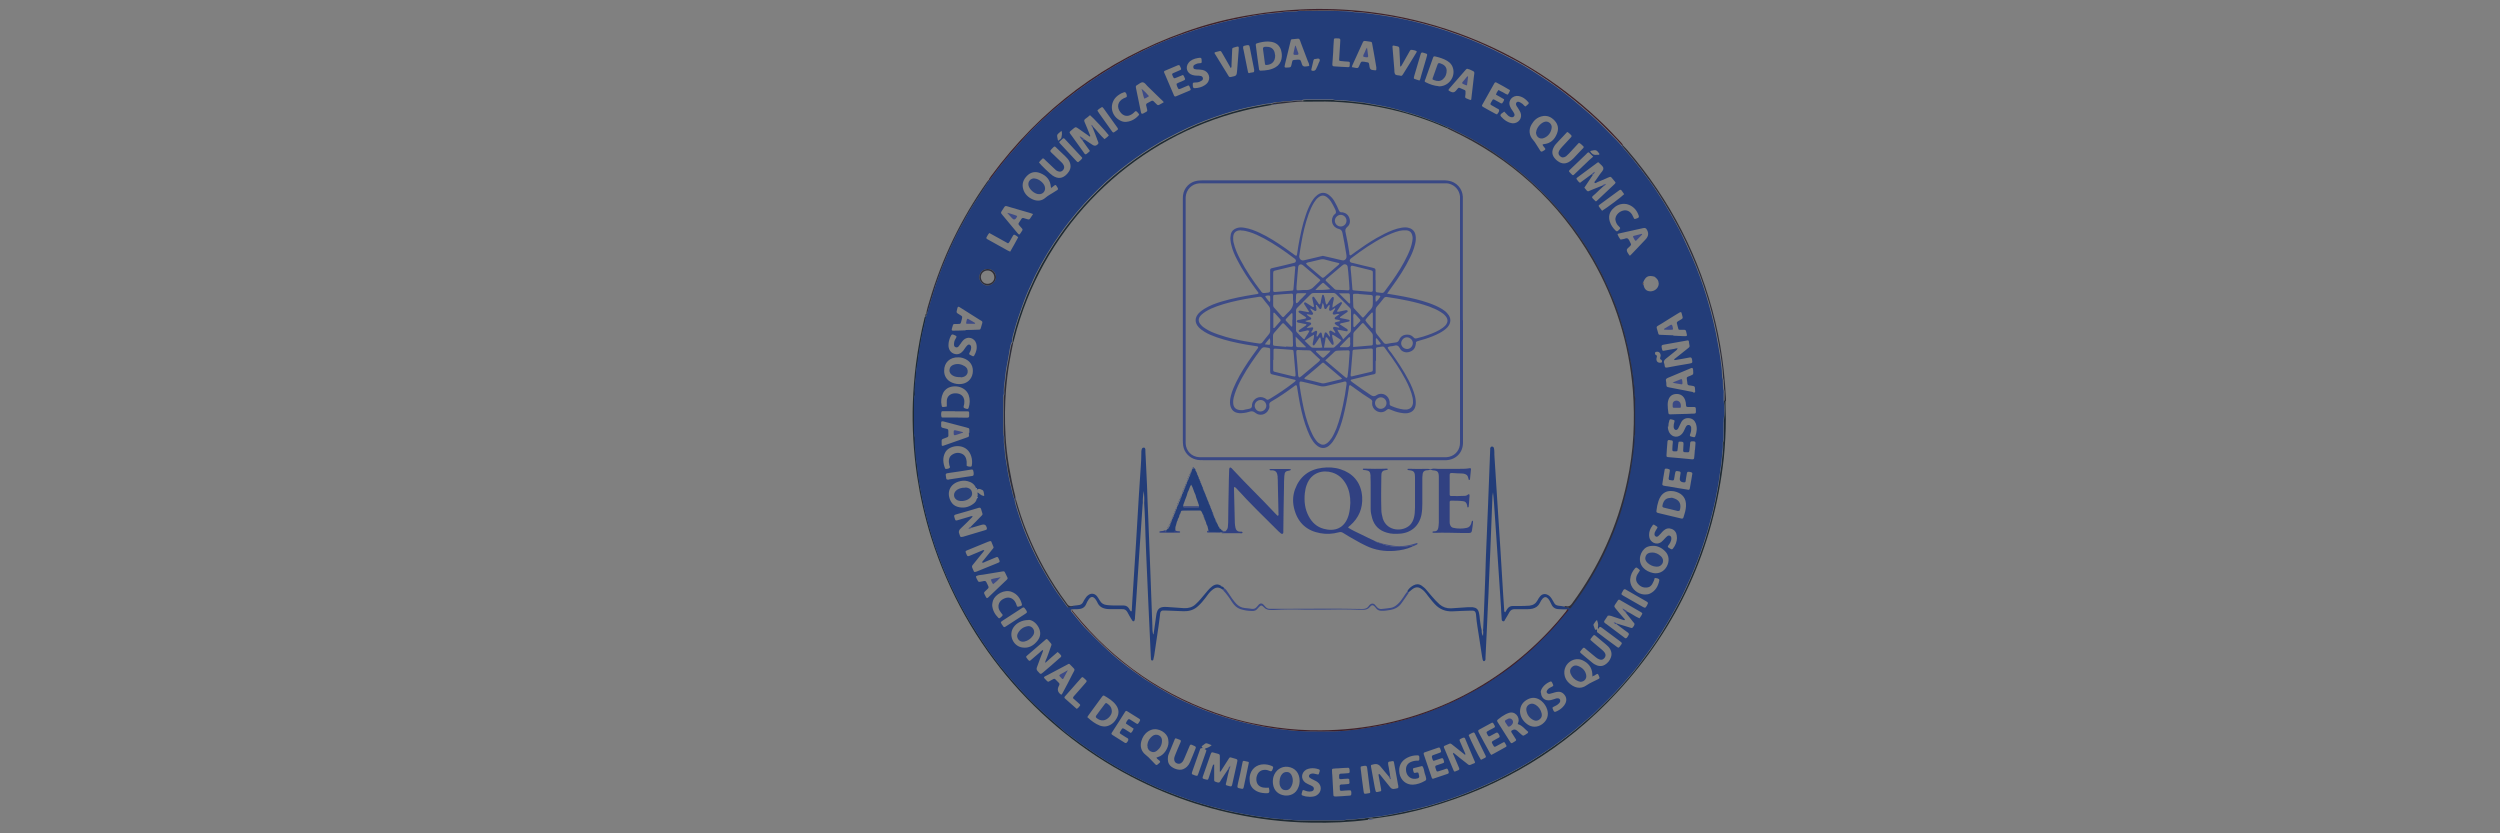 <?xml version="1.0" encoding="UTF-8"?>
<svg id="Layer_1" data-name="Layer 1" xmlns="http://www.w3.org/2000/svg" viewBox="0 0 150 50">
  <rect x="0" y="0" width="150" height="50" fill="#808080" stroke="none"/>
  <defs>
    <style>
      .cls-1 {
        fill: #3d4b87;
      }

      .cls-1, .cls-2, .cls-3, .cls-4, .cls-5, .cls-6, .cls-7, .cls-8, .cls-9 {
        stroke-width: 0px;
      }

      .cls-2 {
        fill: #3e2029;
      }

      .cls-3 {
        fill: #233d79;
      }

      .cls-4 {
        fill: #2a427c;
      }

      .cls-5 {
        fill: #f2f5f8;
      }

      .cls-6 {
        fill: #314181;
      }

      .cls-7 {
        fill: #1e2a33;
      }

      .cls-8 {
        fill: #394885;
      }

      .cls-9 {
        fill: #2e2e3a;
      }
    </style>
  </defs>
  <path class="cls-7" d="M82.08,49.19c-1.12.15-2.25.19-3.39.17-.84-.01-1.68-.07-2.51-.17-2.73-.34-5.33-1.11-7.79-2.33-5.69-2.8-10.42-7.93-12.52-14.61-.38-1.22-.66-2.45-.85-3.71-.21-1.45-.3-2.91-.25-4.38.03-.78.09-1.56.19-2.34.12-.92.29-1.84.51-2.74,0-.03.02-.06.04-.09.02,0,.04,0,.05,0,0,.07,0,.14-.02.2-.12.49-.23.98-.31,1.48-.04.27-.1.54-.13.81-.02.15-.02.3-.06.44-.05.24-.05.48-.08.72-.04.33-.08.66-.06.99,0,.04,0,.08-.01.12-.03.09-.03.18-.03.27,0,.62,0,1.25,0,1.87,0,.07,0,.14.01.2.03.11.04.21.03.32-.02.33.07.64.06.97,0,.02,0,.03,0,.05.03.21.06.43.09.64.04.29.07.58.11.86.05.31.12.62.18.93.17.89.41,1.76.68,2.62.12.39.27.77.41,1.15.24.66.53,1.31.84,1.94.17.36.36.71.55,1.06.24.44.5.88.78,1.31.33.53.68,1.05,1.05,1.54.19.24.36.49.57.73.23.26.44.54.68.8.25.27.48.55.74.81.33.34.67.67,1.02.99.33.3.67.59,1.01.89.11.1.22.2.34.29.3.22.59.45.9.67.53.38,1.07.75,1.64,1.09.63.38,1.28.74,1.95,1.06.37.18.73.36,1.11.52.57.23,1.14.46,1.72.65.49.17.98.31,1.48.45.42.12.85.23,1.28.31.51.1,1.02.2,1.54.27.4.05.8.12,1.21.14.03,0,.07,0,.1,0,.15.05.31.03.47.04.16.01.31.04.47.04.87,0,1.75,0,2.62,0,.07,0,.15,0,.22-.02.1-.03.2-.03.3-.03.27.01.53-.07.79-.06,0,0,.02,0,.02,0,.18-.07.38-.02.56-.09.39-.01.77-.11,1.15-.17.35-.06.7-.15,1.04-.22.61-.12,1.21-.29,1.8-.48.74-.23,1.48-.5,2.2-.81.43-.18.85-.37,1.27-.57.45-.22.88-.46,1.32-.7.42-.24.83-.49,1.23-.75.4-.26.8-.54,1.19-.82.35-.26.7-.53,1.04-.81.13-.11.25-.22.38-.33.24-.21.49-.4.71-.62.54-.53,1.09-1.05,1.59-1.62.26-.29.51-.59.76-.89.21-.25.39-.51.59-.77.52-.67.98-1.38,1.41-2.11.19-.31.36-.64.54-.96.3-.54.56-1.09.81-1.66.2-.45.39-.92.56-1.39.16-.44.32-.89.45-1.35.2-.64.36-1.29.5-1.95.07-.35.14-.7.2-1.05.05-.28.06-.56.12-.84.04-.22.06-.44.08-.67.03-.29.08-.58.06-.87,0-.02,0-.05,0-.07.05-.14.04-.28.04-.42,0-.25,0-.5,0-.75,0-.07,0-.13.01-.2.05-.38.05-.76,0-1.14.03,0,.06,0,.09,0,0,.36.01.72.02,1.07,0,.79-.04,1.58-.12,2.37-.6,5.39-2.73,10.09-6.41,14.07-3.12,3.37-6.92,5.65-11.33,6.9-.98.28-1.97.49-2.97.62-.1.01-.2.03-.3.04-.12,0-.24-.02-.35.05Z"/>
  <path class="cls-2" d="M59.31,10.79c.05-.07.09-.14.14-.21,3-4.07,6.88-6.97,11.65-8.67,1.31-.47,2.65-.81,4.03-1.03.94-.16,1.89-.26,2.85-.31.69-.04,1.38-.04,2.07-.02.71.03,1.43.08,2.14.17,1.8.22,3.55.64,5.25,1.25,3.18,1.15,6,2.88,8.46,5.19.46.43.89.87,1.31,1.33.06.06.11.13.16.19-.02.01-.03.03-.05.04-.1-.11-.2-.22-.3-.33-.51-.51-1.01-1.04-1.55-1.52-.35-.31-.7-.61-1.06-.9-.46-.37-.93-.72-1.41-1.06-.68-.47-1.38-.92-2.12-1.31-.85-.45-1.71-.88-2.61-1.24-.48-.19-.96-.36-1.45-.53-.32-.11-.65-.21-.98-.3-.63-.18-1.27-.33-1.91-.46-.42-.08-.85-.16-1.27-.21-.41-.06-.82-.12-1.23-.14-.03,0-.07,0-.1,0-.34-.07-.69-.07-1.04-.08-.72-.03-1.45,0-2.17,0-.06,0-.12,0-.17,0-.33.08-.68.02-1.02.08-.23.04-.46.04-.69.07-.35.04-.71.09-1.06.15-.48.09-.96.18-1.44.29-.68.16-1.35.34-2.01.55-.34.11-.68.23-1.01.35-.67.25-1.33.52-1.97.83-.81.39-1.6.82-2.36,1.29-.7.44-1.38.9-2.03,1.4-.3.23-.58.47-.87.7-.39.32-.76.67-1.13,1.01-.32.29-.62.6-.91.93-.29.32-.58.64-.86.97-.27.31-.51.63-.76.95-.15.19-.3.4-.45.6-.02-.01-.03-.03-.05-.04Z"/>
  <path class="cls-9" d="M97.31,8.74s.03-.03.05-.04c.09.1.18.19.27.29,2.59,3.01,4.36,6.45,5.29,10.32.23.95.39,1.9.5,2.87.06.58.11,1.16.14,1.74,0,.05,0,.1,0,.15-.03,0-.06,0-.09,0,0-.14,0-.28,0-.42,0-.06,0-.12,0-.17-.05-.2-.04-.4-.05-.59,0-.02,0-.05,0-.07-.08-.25-.04-.51-.08-.76-.04-.28-.07-.57-.12-.86-.07-.41-.14-.83-.23-1.24-.16-.76-.35-1.52-.59-2.26-.23-.74-.49-1.46-.8-2.17-.2-.46-.4-.93-.63-1.38-.21-.43-.44-.84-.67-1.25-.25-.44-.52-.87-.79-1.29-.33-.5-.68-.98-1.04-1.45-.26-.34-.53-.68-.81-1-.11-.12-.21-.26-.32-.38Z"/>
  <path class="cls-9" d="M59.31,10.79s.03.03.05.04c-.3.46-.6.91-.9,1.37-.33.52-.63,1.07-.92,1.62-.25.47-.46.95-.68,1.44-.21.49-.41.98-.58,1.48-.07.2-.15.39-.2.59-.06.23-.14.46-.21.69-.08.27-.16.54-.24.81-.02,0-.03,0-.05,0h-.01c.04-.28.13-.53.2-.78.75-2.56,1.9-4.94,3.44-7.12.03-.05.07-.09.11-.13Z"/>
  <path class="cls-1" d="M82.08,49.19c.11-.07.23-.05.35-.05-.11.03-.23.06-.35.05Z"/>
  <path class="cls-9" d="M55.57,18.98s-.04,0-.05,0c0-.06,0-.11.04-.16,0,0,.01.01.01.01,0,.03,0,.07,0,.1,0,.01,0,.02,0,.04Z"/>
  <path class="cls-3" d="M55.57,18.98s0-.02,0-.04c.04-.03.05-.07.05-.11.08-.27.16-.54.24-.81.07-.23.15-.46.21-.69.06-.2.13-.39.2-.59.17-.5.37-.99.58-1.48.21-.49.43-.97.68-1.44.29-.55.59-1.1.92-1.62.29-.46.6-.92.9-1.37.15-.2.29-.4.45-.6.25-.32.49-.65.76-.95.29-.32.58-.64.86-.97.29-.32.59-.64.91-.93.37-.34.74-.69,1.13-1.01.29-.24.57-.48.87-.7.65-.5,1.33-.96,2.03-1.4.76-.48,1.55-.91,2.36-1.29.64-.31,1.3-.59,1.97-.83.34-.12.67-.24,1.01-.35.66-.21,1.34-.4,2.01-.55.48-.11.96-.2,1.44-.29.35-.07.7-.11,1.06-.15.23-.03.47-.02.69-.07.34-.07.68,0,1.02-.08.06-.01.12,0,.17,0,.72,0,1.45-.02,2.17,0,.35.01.7.01,1.04.08.03,0,.07,0,.1,0,.41.02.82.08,1.23.14.43.06.85.13,1.27.21.64.12,1.28.28,1.91.46.33.09.65.19.98.3.49.17.97.34,1.45.53.9.36,1.76.79,2.61,1.24.73.39,1.43.84,2.12,1.31.49.33.96.69,1.41,1.06.36.29.71.6,1.06.9.54.48,1.04,1.01,1.55,1.52.11.11.2.22.3.33.1.13.21.26.32.38.28.33.55.66.81,1,.36.47.72.95,1.04,1.45.28.42.54.85.79,1.29.23.41.47.82.67,1.25.22.45.42.92.63,1.38.31.71.57,1.43.8,2.17.23.74.43,1.5.59,2.26.09.41.15.83.23,1.24.05.28.08.57.12.86.04.25,0,.52.08.76,0,.02,0,.05,0,.07,0,.2,0,.4.05.59.01.05,0,.12,0,.17,0,.14,0,.28,0,.42.05.38.06.76,0,1.14,0,.07,0,.13-.01.2,0,.25,0,.5,0,.75,0,.14.01.28-.04.42,0,.02,0,.05,0,.07.02.29-.04.58-.06.87-.02.22-.04.44-.08.67-.05.28-.07.56-.12.84-.06.35-.13.7-.2,1.05-.14.66-.31,1.31-.5,1.95-.14.45-.29.9-.45,1.35-.17.47-.36.93-.56,1.39-.25.56-.51,1.12-.81,1.66-.18.32-.35.64-.54.96-.44.73-.9,1.44-1.41,2.11-.2.26-.38.53-.59.77-.25.3-.5.6-.76.89-.5.57-1.05,1.09-1.59,1.62-.22.22-.47.42-.71.62-.13.11-.25.22-.38.33-.34.28-.69.55-1.04.81-.39.29-.78.56-1.19.82-.4.26-.81.52-1.23.75-.44.24-.87.49-1.32.7-.42.2-.84.39-1.27.57-.72.31-1.45.57-2.2.81-.59.19-1.19.35-1.8.48-.35.07-.69.17-1.04.22-.38.06-.76.16-1.15.17-.18.07-.38.02-.56.09,0,0-.02,0-.02,0-.27-.01-.53.07-.79.06-.1,0-.2,0-.3.03-.07.02-.15.02-.22.02-.87,0-1.75,0-2.62,0-.16,0-.31-.03-.47-.04-.16-.01-.32.01-.47-.04-.03-.01-.07,0-.1,0-.41-.02-.81-.09-1.21-.14-.52-.07-1.03-.17-1.54-.27-.43-.09-.86-.2-1.28-.31-.5-.14-.99-.28-1.48-.45-.58-.2-1.15-.42-1.72-.65-.38-.16-.74-.34-1.11-.52-.67-.32-1.32-.67-1.95-1.06-.56-.34-1.1-.71-1.64-1.09-.3-.22-.59-.45-.9-.67-.12-.09-.23-.19-.34-.29-.34-.29-.68-.59-1.01-.89-.35-.32-.69-.65-1.02-.99-.26-.26-.49-.54-.74-.81-.24-.26-.45-.53-.68-.8-.2-.23-.38-.48-.57-.73-.38-.5-.72-1.02-1.05-1.54-.27-.43-.53-.86-.78-1.31-.19-.35-.38-.7-.55-1.06-.31-.64-.59-1.28-.84-1.94-.14-.38-.29-.76-.41-1.15-.27-.86-.51-1.73-.68-2.62-.06-.31-.13-.62-.18-.93-.05-.29-.08-.57-.11-.86-.03-.21-.06-.43-.09-.64,0-.02,0-.03,0-.05,0-.32-.08-.64-.06-.97,0-.11,0-.21-.03-.32-.02-.06-.01-.13-.01-.2,0-.62,0-1.25,0-1.87,0-.09,0-.18.03-.27.01-.04.02-.08.01-.12-.02-.33.02-.66.06-.99.03-.24.02-.48.08-.72.03-.14.04-.3.06-.44.03-.27.09-.54.13-.81.08-.5.19-.99.31-1.48.02-.06.01-.13.02-.2ZM73.39,35.23s.02.02.04.03c0,0,.01,0,.01,0,0,.05.01.1-.04.14-.04-.03-.09-.05-.13-.08-.17-.1-.33-.08-.49.04-.09.07-.18.15-.25.24-.07.09-.14.18-.21.28-.13.17-.27.34-.43.48-.22.21-.49.31-.79.31-.06,0-.12,0-.17,0-.34-.01-.68-.03-1.02-.04-.05,0-.1,0-.15,0-.07.01-.12.06-.14.12-.01.05-.02.1-.02.15-.03.21-.05.41-.08.62-.09.61-.18,1.22-.27,1.83-.01.07-.03.15-.05.22,0,.04-.03.06-.07.06-.04,0-.06-.03-.07-.06,0-.05-.01-.1-.01-.15-.05-1.08-.1-2.16-.15-3.24-.04-.99-.09-1.98-.13-2.97-.03-.67-.05-1.35-.07-2.02-.01-.33-.03-.66-.05-1,.02-.23,0-.45-.02-.73-.05.28-.07.5-.06.73,0,.02,0,.03-.01.05-.07.97-.13,1.94-.2,2.91-.04.61-.08,1.21-.12,1.82-.04.69-.09,1.38-.14,2.06,0,.07,0,.13-.03.2-.02.05-.09.07-.12.02-.03-.04-.06-.08-.08-.12-.08-.14-.16-.27-.23-.41-.07-.12-.17-.18-.31-.17-.18,0-.37,0-.55,0-.12,0-.23,0-.35-.01-.27-.03-.48-.14-.59-.4-.03-.06-.06-.12-.1-.17-.03-.05-.08-.09-.12-.12-.06-.04-.13-.04-.19,0-.05.03-.09.08-.12.13-.05.08-.1.16-.13.24-.09.24-.27.32-.51.33-.12,0-.25,0-.37.01-.04.01-.06.03-.05.07,0,.03.03.06.05.09.11.14.22.27.33.4.15.18.29.36.45.53.72.74,1.44,1.47,2.25,2.11.44.35.9.68,1.37,1,.51.33,1.03.64,1.56.93.5.28,1.03.51,1.55.73.56.24,1.14.45,1.73.63.78.24,1.57.43,2.37.57.5.09,1.02.15,1.53.2.34.04.68.05,1.02.06.51,0,1.01,0,1.52,0,.3,0,.6-.02.89-.06.16-.02.33-.03.49-.05.29-.04.59-.09.88-.14.32-.05.64-.1.95-.18.77-.18,1.54-.38,2.29-.66.67-.25,1.33-.51,1.97-.83.39-.19.76-.41,1.14-.61.39-.21.76-.45,1.12-.7.54-.37,1.07-.75,1.57-1.18.27-.24.56-.47.82-.73.45-.46.92-.89,1.33-1.38.2-.24.41-.48.61-.72.02-.03.04-.06,0-.08-.02-.01-.05,0-.07,0-.14,0-.28,0-.42-.01-.22,0-.38-.09-.47-.3-.03-.07-.07-.13-.1-.2-.03-.05-.06-.1-.1-.14-.1-.11-.21-.11-.32,0-.03.04-.06.08-.09.12-.03.05-.06.1-.08.15-.09.18-.24.29-.44.34-.09.02-.18.03-.27.03-.27,0-.53,0-.8,0-.14,0-.24.05-.31.17-.08.14-.16.29-.25.43-.03.06-.05.14-.13.13-.09-.02-.09-.11-.09-.18-.02-.22-.03-.45-.04-.67-.07-1.1-.15-2.21-.22-3.31-.02-.3-.04-.6-.06-.9-.05-.68-.09-1.36-.14-2.04-.01-.21-.04-.43-.06-.64-.03.14-.04.28-.04.42-.02.52-.04,1.03-.06,1.55-.04,1.11-.09,2.23-.14,3.34-.02.53-.04,1.06-.07,1.6-.04,1-.09,1.99-.14,2.99,0,.04,0,.08,0,.12,0,.06-.05.11-.09.11-.05,0-.07-.05-.08-.09-.01-.05-.02-.1-.03-.15-.06-.41-.13-.82-.19-1.23-.06-.41-.14-.82-.17-1.23-.02-.31-.07-.35-.39-.33-.34.01-.68.02-1.02.04-.43.02-.78-.12-1.07-.43-.11-.12-.22-.25-.32-.38-.07-.08-.13-.17-.2-.26-.07-.09-.15-.18-.25-.25-.21-.16-.38-.16-.59,0-.08.06-.15.13-.23.19-.04-.02-.05-.06-.05-.1.09-.15.21-.25.36-.33.17-.09.33-.09.49.02.1.07.2.15.28.25.11.13.23.27.34.4.14.16.28.32.45.47.2.17.43.25.69.24.35-.02.69-.05,1.04-.07.08,0,.17,0,.25,0,.23.03.34.12.39.35.03.12.04.25.05.37.03.22.05.44.11.66,0,.12,0,.23.08.35,0-.13.03-.24,0-.35,0-.02.01-.05.01-.07.03-.72.07-1.45.09-2.17.03-.69.05-1.38.07-2.07.04-1.05.09-2.09.13-3.14.04-1.12.09-2.24.13-3.37,0-.02,0-.05,0-.07,0-.07.05-.12.1-.13.06,0,.12.04.13.12.01.06.02.13.02.2,0,.11,0,.22.01.32.05.79.1,1.58.15,2.37.07,1.03.13,2.06.2,3.09.06.93.11,1.86.17,2.79.02.3.04.6.06.9,0,.05-.01.12.06.16.04-.07.09-.14.13-.21.08-.11.18-.17.31-.17.12,0,.23,0,.35,0,.22,0,.45,0,.67-.02.22-.03.37-.12.48-.32.04-.08.09-.16.15-.23.13-.17.33-.19.51-.07.08.05.14.12.19.2.05.08.1.16.14.24.05.11.13.16.25.18.12.01.23.03.35.05.07.07.18,0,.26.07.06.06.1.03.14-.03.38-.5.74-1.02,1.07-1.56.25-.41.49-.83.71-1.26.2-.39.38-.79.56-1.2.21-.48.39-.97.56-1.46.18-.53.32-1.08.45-1.63.08-.34.15-.68.21-1.02.03-.21.08-.42.1-.64.02-.2.07-.39.08-.59.02-.27.08-.54.06-.82,0-.03,0-.07.01-.1.04-.1.03-.2.03-.3,0-.6,0-1.2,0-1.8,0-.07,0-.14,0-.2-.05-.16-.04-.33-.04-.5,0-.06,0-.12-.01-.17-.06-.22-.03-.45-.08-.67-.04-.16-.03-.33-.07-.49-.08-.39-.14-.78-.23-1.17-.11-.48-.22-.95-.37-1.42-.17-.53-.33-1.06-.55-1.57-.2-.46-.41-.93-.62-1.39-.08-.17-.18-.32-.26-.48-.29-.57-.63-1.11-.99-1.64-.38-.56-.78-1.1-1.22-1.61-.25-.3-.51-.59-.78-.87-.59-.6-1.19-1.19-1.85-1.7-.39-.3-.78-.6-1.18-.88-.5-.34-1.01-.67-1.55-.96-.45-.24-.91-.46-1.36-.68-.02-.01-.05-.01-.07-.02-.19-.08-.38-.17-.57-.25-.49-.19-.99-.39-1.5-.54-.31-.09-.62-.18-.93-.27-.61-.17-1.24-.28-1.87-.39-.14-.02-.28-.04-.42-.06-.21-.02-.43-.03-.64-.07-.32-.05-.65,0-.96-.08-.54,0-1.08,0-1.62,0-.08,0-.17,0-.24.05-.17,0-.35-.01-.52.02-.15.03-.29.04-.44.03-.15,0-.29.06-.44.05-.15,0-.31.03-.45.09-.1,0-.2,0-.3.02-.23.04-.45.09-.68.13-.63.12-1.24.29-1.85.48-.36.12-.72.24-1.08.38-.35.13-.69.28-1.03.43-.39.18-.78.38-1.16.58-.39.2-.77.43-1.14.66-.62.4-1.22.83-1.8,1.29-.3.24-.59.48-.87.74-.61.58-1.2,1.17-1.74,1.82-.33.4-.66.81-.96,1.24-.56.8-1.07,1.62-1.5,2.49-.1.19-.18.39-.27.59-.21.43-.39.88-.55,1.34-.17.47-.33.94-.46,1.42-.06.22-.14.44-.14.68-.09.14-.11.31-.14.47-.06.32-.1.64-.17.95-.06.28-.09.57-.12.86-.03.26-.08.52-.06.79,0,.03,0,.07-.01.1-.03.09-.03.18-.03.27,0,.64,0,1.28,0,1.92,0,.07,0,.15.02.22.02.09.03.18.02.27-.02.26.05.51.06.77,0,.22.06.44.09.66.04.23.07.46.11.68.07.35.15.69.24,1.04.04.15.05.31.14.45.01.07.02.13.03.2.08.33.2.65.3.97.26.79.59,1.55.96,2.29.1.22.22.43.34.64.11.2.22.39.33.58.24.4.48.79.76,1.17.15.21.3.42.45.62.01.02.06.03.06.03.06-.1.19-.04.27-.1.11-.01.21-.03.32-.04.15-.01.25-.07.31-.21.03-.06.06-.12.1-.17.05-.08.1-.15.18-.21.18-.15.41-.12.55.07.06.08.11.17.16.25.09.15.22.24.4.26.22.03.43.03.65.03.12,0,.25,0,.37,0,.15,0,.25.06.33.18.04.06.06.14.13.18.05-.04.04-.09.04-.14.01-.17.02-.35.03-.52.07-1.15.15-2.29.22-3.44.06-.95.11-1.89.17-2.84.02-.31.04-.61.06-.92.03-.56.09-1.11.09-1.67,0-.05,0-.1.01-.15,0-.03.02-.06.03-.09.02-.05.07-.07.12-.06.05,0,.07.04.08.09,0,.16.01.32.02.47.03.57.05,1.13.08,1.7.02.61.04,1.21.07,1.82.04,1.11.09,2.23.13,3.34.04,1.08.08,2.16.12,3.24,0,.18,0,.36.05.55.02-.03.03-.04.03-.06.05-.35.1-.71.15-1.06.01-.1.03-.2.07-.29.05-.11.13-.19.25-.22.12-.03.23-.03.35-.02.33.02.66.05,1,.07.26.01.5-.05.69-.23.11-.1.22-.21.31-.32.14-.16.28-.33.42-.5.08-.1.17-.18.27-.26.18-.13.36-.16.55-.02.01.04.04.05.08.05.01,0,.02,0,.02.01ZM58.6,29.37s-.02-.06-.04-.09c-.09-.23-.27-.35-.5-.41-.19-.05-.38-.03-.56.03-.5.16-.73.66-.45,1.18.09.17.23.28.41.33.34.1.66.03.94-.18.11-.08.19-.18.21-.32.02-.03.04-.05.03-.09.03-.09.03-.17,0-.26.02-.01.04,0,.06.01.18.15.2.16.35.19.01-.09-.02-.16-.03-.24-.01-.06-.04-.11-.1-.13-.03-.01-.06-.02-.09-.04q-.11-.04-.22.03h0s-.01-.02-.01-.02ZM98.61,17.08h0c.05.27.17.39.41.4.23,0,.43-.14.49-.36.02-.06.02-.12,0-.19-.02-.16-.13-.24-.24-.33-.37-.1-.53-.02-.68.34-.04.05-.04.1,0,.14ZM72.29,44.99s0-.07.03-.08c.13-.04.26-.09.38-.2-.08-.03-.14-.06-.2-.08-.03-.01-.06-.02-.09-.03-.03,0-.07,0-.09.01-.07.05-.13.1-.2.15-.02.01-.03.04,0,.06.04.04.05.07-.02.07-.03,0-.07,0-.08.04-.01.02-.03.04-.03.07-.15.44-.31.88-.46,1.31,0,.02-.02.05-.02.07,0,.03,0,.07.03.08.1.04.19.09.3.09.02-.04.04-.07.05-.1.15-.44.31-.88.46-1.31.01-.03.02-.06.03-.1,0-.06-.03-.07-.08-.07ZM95.9,37.74s-.03-.04-.03-.06c.03-.23.03-.23-.05-.48-.09.07-.14.16-.2.25-.01.02-.02.05-.01.07.03.09.06.17.09.25,0,.02.03.02.06.01.1-.04.05.04.06.08-.02.08.05.1.09.13.32.25.65.49.98.73.26.19.2.2.4-.07,0,0,0-.01.01-.02.02-.03,0-.07-.02-.09-.03-.03-.06-.05-.1-.08-.34-.25-.68-.51-1.02-.76-.03-.02-.07-.05-.1-.07-.04-.02-.08-.02-.11.02-.02.03-.04.07-.07.1ZM83.38,46.65c-.19-.22-.37-.45-.56-.67q-.14-.17-.36-.13s-.08.02-.12.03c-.09.02-.09.03-.08.12.06.35.13.7.19,1.05.02.13.05.26.08.39.02.08.04.09.12.08.06-.01.11-.02.17-.04.04,0,.06-.04.05-.07,0-.05-.01-.1-.02-.15-.04-.24-.09-.47-.13-.71,0-.04-.03-.08.02-.11.06.01.07.06.11.1.18.23.37.45.55.68.07.1.16.14.28.11.05-.01.1-.02.15-.03.06-.01.08-.05.07-.11,0-.04-.01-.08-.02-.12-.05-.28-.1-.56-.15-.83-.03-.16-.06-.33-.09-.49-.01-.08-.04-.09-.12-.08-.03,0-.07.01-.1.02-.11,0-.15.03-.13.16,0,.06.02.11.03.17.03.16.05.31.08.47,0,.06,0,.11,0,.17ZM58.3,31.66s-.05-.02-.08-.03c.19-.2.39-.39.58-.59.2-.21.17-.13.09-.41-.01-.04-.02-.08-.04-.12-.01-.03-.04-.05-.08-.05-.04,0-.08.02-.12.03-.4.12-.8.24-1.2.35-.22.06-.24.06-.15.31.03.08.04.09.13.07.27-.08.54-.16.81-.24.04-.01.08-.03.12.01-.02.02-.04.05-.06.07-.22.22-.43.44-.66.65-.11.1-.14.2-.08.33.02.04.03.08.04.12.02.05.05.06.1.06.03,0,.06-.02.1-.02.42-.13.84-.25,1.27-.38.03,0,.06-.02.09-.03.05-.02.06-.05.05-.1,0-.02-.01-.03-.01-.05q-.06-.21-.27-.16c-.21.06-.41.12-.62.18ZM95.57,40.56s-.02-.02-.03-.03c0-.03,0-.07,0-.1-.03-.39-.24-.65-.58-.81-.49-.23-1.07.14-1.1.68-.02.38.18.65.49.84.28.17.57.17.84-.02.12-.08.24-.15.37-.21.11-.05.21-.1.31-.15.12-.06.12-.07.07-.19-.02-.05-.04-.11-.09-.14-.1.02-.16.12-.27.13ZM65.1,8.39c.15.1.3.2.45.3q.16.11.29-.01c.08-.07.08-.09.04-.19-.03-.07-.06-.14-.08-.21-.08-.21-.16-.43-.25-.64.01-.01.02-.03.03-.04.24.24.44.52.69.75.1-.08.2-.14.26-.23-.17-.23-.97-1.09-1.13-1.21-.09.08-.19.16-.29.23-.06.05-.07.1-.04.17.11.26.22.52.32.78.01.03.05.07,0,.11-.04-.03-.09-.07-.14-.1-.19-.13-.38-.27-.57-.4-.14-.09-.14-.09-.28.02-.05.04-.09.07-.13.11-.12.1-.12.1-.04.22.03.04.06.08.09.12.21.3.42.59.64.89.18.25.13.27.4.04.01,0,.01-.03.03-.05-.15-.2-.29-.41-.44-.62,0-.03.01-.06.06-.05.03,0,.06.01.09.02ZM96.21,11.17c-.16.15-.32.29-.47.44-.26.25-.31.17,0,.47.05,0,.07-.03.1-.06.34-.32.69-.65,1.03-.97.03-.03.06-.06.06-.11-.06-.08-.13-.16-.2-.24-.09-.11-.09-.11-.23-.05-.02,0-.05.02-.07.03-.19.08-.38.17-.57.24-.06.02-.13.1-.18.05-.05-.05.04-.11.07-.16.09-.13.18-.26.27-.39.07-.1.19-.2.18-.32,0-.12-.14-.2-.22-.29-.07-.09-.09-.09-.18-.02-.39.29-.77.57-1.16.86-.03.02-.06.04-.05.09.06.08.11.17.21.23.07-.05.14-.1.2-.15.17-.13.35-.26.52-.38.03.01.03.04.04.07-.17.25-.33.5-.5.75.05.06.1.12.15.18.03.03.07.05.11.03.05-.02.11-.05.16-.07.22-.09.43-.17.65-.26.03,0,.07,0,.09.04ZM96.96,37.45s.03-.02.04-.04c.2.06.39.12.59.18.09.03.17.05.26.08.03.01.07.02.09,0,.06-.06.11-.12.13-.21.01-.06-.05-.1-.08-.14-.15-.19-.31-.39-.46-.58.04,0,.09-.02.13-.03.24.11.44.28.71.39.06-.11.15-.19.17-.31-.03-.02-.06-.04-.08-.06-.43-.25-.86-.5-1.3-.75,0,0-.02,0-.02,0,0,0-.02,0-.05.02-.05.07-.11.16-.17.25-.08.13-.08.13,0,.24.16.2.33.4.5.59.03.04.08.06.07.12-.04.02-.08,0-.12-.01-.17-.06-.35-.12-.52-.17-.12-.03-.24-.11-.38-.08-.07.11-.15.22-.22.33,0,0-.01.02,0,.02,0,.02,0,.05.02.07.03.04.08.06.12.09.35.26.69.52,1.04.78.04.03.07.07.13.07.08-.04.11-.12.15-.19.04-.06.03-.09-.03-.15-.09-.07-.17-.13-.26-.19-.15-.11-.29-.22-.44-.33ZM73.69,46.15s.05,0,.07,0c-.06.24-.12.48-.17.73-.05.23-.11.22.18.29.11.03.13.02.16-.09.09-.39.17-.78.26-1.17.09-.42.11-.32-.29-.45-.11-.03-.12-.03-.18.07-.15.23-.29.46-.44.69-.02.03-.03.08-.09.08,0-.03,0-.06,0-.09,0-.2,0-.4,0-.6-.01-.43.07-.32-.36-.45-.13-.04-.14-.03-.19.09-.16.45-.31.89-.47,1.34-.03.1-.02.12.07.15.04.01.08.02.12.03.11.03.12.02.16-.09.08-.24.16-.49.24-.73.01-.04.02-.08.09-.08,0,.06,0,.11,0,.17,0,.24,0,.48,0,.72,0,.11,0,.12.12.16.03.01.06.02.1.03.05.01.1,0,.13-.05.03-.05.06-.1.09-.15.13-.2.27-.4.4-.6ZM92.55,8.68s.05-.03.06-.03c.41-.03.67-.27.81-.64.11-.28.07-.54-.14-.77-.21-.23-.47-.34-.78-.26-.29.07-.48.26-.62.51-.17.31-.13.64.1.9.08.09.14.18.2.28.08.13.16.25.24.38.03.05.08.06.13.03.18-.11.24-.1.06-.3-.02-.02-.04-.05-.06-.1ZM63.07,11.29s-.02-.06-.02-.08c-.03-.41-.26-.67-.63-.82-.29-.12-.56-.07-.78.14-.23.22-.34.49-.25.81.09.32.32.52.61.64.26.1.51.07.72-.11.14-.12.3-.21.45-.3.09-.06.18-.12.27-.17.04-.03.05-.06.03-.11-.01-.02-.02-.04-.04-.07-.09-.15-.1-.15-.22-.05-.04.04-.09.07-.16.12ZM100.65,20.92s-.03.06-.05.08c-.21.17-.41.34-.62.5-.12.09-.19.18-.12.33.02.04.01.08.02.12.02.1.04.12.16.1.43-.08.87-.16,1.3-.23.21-.04.22-.04.18-.26-.02-.1-.06-.13-.15-.11-.26.05-.52.1-.78.14-.05,0-.09.03-.14,0,0-.05.04-.07.07-.09.23-.18.46-.36.68-.54.21-.17.19-.12.14-.4,0-.02,0-.03,0-.05-.02-.08-.04-.1-.12-.08-.47.08-.93.16-1.4.25-.12.02-.14.05-.12.17,0,.03.01.07.02.1.03.1.03.11.13.09.2-.04.41-.08.61-.11.07-.01.14-.05.21-.02ZM87.19,45.16s.04.02.06.04c.23.19.46.38.7.56.23.18.17.18.46.05,0,0,.02,0,.02,0,.08-.04.09-.06.05-.13-.19-.44-.37-.89-.56-1.33,0-.02-.01-.03-.02-.05-.02-.04-.06-.05-.1-.04-.05.02-.11.04-.16.07-.07.03-.08.06-.05.14.1.24.2.47.31.71.02.04.04.07,0,.11-.04-.03-.07-.06-.11-.09-.23-.18-.46-.36-.68-.54-.04-.03-.08-.06-.14-.04-.1.04-.2.09-.3.13-.04.02-.04.05-.04.08.01.04.03.08.05.12.16.39.33.78.49,1.17.09.22.07.2.28.11.02,0,.03-.01.05-.02.05-.02.07-.06.05-.12-.11-.26-.22-.52-.33-.78-.02-.04-.06-.08-.02-.14ZM62.72,39.76c0-.05,0-.07,0-.08.12-.26.21-.54.31-.82.08-.23.1-.17-.07-.37-.02-.03-.04-.05-.07-.08-.08-.09-.1-.09-.18-.01-.36.31-.72.62-1.08.93-.08.07-.08.08-.02.16.02.03.04.05.06.08.09.1.1.11.2.02.16-.14.33-.28.49-.42.07-.06.13-.13.21-.17.03.04,0,.08-.01.12-.1.26-.2.51-.29.77-.11.28-.11.28.1.5.04.04.08.06.13.02.03-.02.05-.04.08-.06.33-.28.66-.56.98-.85.04-.04.1-.06.12-.14-.05-.09-.12-.16-.22-.24-.12.1-.24.2-.36.31-.13.11-.25.22-.39.35ZM69.37,45.47s.07-.04.11-.05c.36-.09.63-.55.63-.87,0-.13-.02-.25-.07-.36-.16-.32-.7-.62-1.16-.3-.21.14-.33.34-.4.58-.09.32,0,.62.26.82.11.09.21.18.31.29.08.09.17.18.26.27.07.07.09.07.17,0,.04-.03.07-.07.11-.1.03-.03.02-.06,0-.09-.06-.07-.15-.1-.2-.19ZM58.91,33.74s.06-.08.09-.11c.18-.23.37-.45.55-.68.03-.04.08-.08.06-.13-.04-.11-.09-.22-.13-.32-.02-.04-.05-.04-.09-.03-.04.01-.08.03-.12.04-.41.17-.81.33-1.22.5-.05.02-.09.03-.12.09.02.06.04.12.07.18.04.1.07.11.17.07.25-.1.49-.2.74-.31.04-.02.09-.05.15-.02-.02.03-.04.05-.05.08-.17.21-.35.42-.52.64-.21.27-.22.18-.06.54,0,.01.02.02.04.04.06,0,.11-.02.16-.04.39-.16.78-.32,1.18-.48.2-.08.2-.08.11-.28,0-.02-.02-.03-.02-.04-.02-.06-.07-.07-.12-.05-.22.09-.44.19-.67.28-.05.02-.1.07-.17.04ZM76.09,2.49c-.24,0-.44.04-.64.1-.1.03-.11.04-.1.14.03.26.07.51.1.77.03.21.06.43.09.64,0,.05.03.1.09.1.32-.01.63-.04.91-.21.19-.11.3-.28.35-.49.04-.19.02-.37-.03-.54-.09-.28-.29-.44-.58-.49-.07-.01-.15-.01-.2-.02ZM65.24,43.03c.23.21.47.4.76.51.15.05.31.07.46.02.25-.08.43-.25.55-.48.15-.28.13-.54-.06-.79-.18-.24-.44-.4-.7-.55-.04-.02-.07,0-.09.02-.03.03-.05.06-.08.1-.25.35-.51.7-.76,1.04-.03.04-.05.08-.09.14ZM100.24,29.46c-.25,0-.45.11-.59.31-.06.09-.11.19-.14.29-.06.18-.1.37-.12.56-.02.11,0,.13.1.16.46.11.92.22,1.38.33.08.02.11,0,.14-.07.07-.22.14-.44.15-.68.02-.47-.22-.72-.56-.84-.11-.04-.22-.06-.34-.06ZM86.32,5.18c.54.02.97-.48.88-1-.04-.24-.17-.41-.37-.53-.22-.13-.45-.2-.7-.26-.1-.02-.12-.01-.15.08-.14.38-.27.77-.41,1.15-.02.07-.05.14-.08.21-.02.05,0,.08.04.1.26.13.52.22.78.24ZM77.98,46.87c0-.49-.27-.8-.7-.86-.39-.05-.75.19-.87.59-.04.14-.05.29-.03.44.05.39.31.64.71.69.29.03.67-.08.82-.51.05-.13.07-.26.07-.35ZM99.22,32.75c-.21,0-.31.03-.42.08-.37.2-.58.81-.22,1.22.16.18.37.28.6.33.34.07.65-.08.82-.38.18-.32.15-.68-.09-.92-.2-.21-.46-.33-.69-.33ZM56.65,22.24c-.01.29.14.58.48.72.17.07.35.1.54.08.32-.03.62-.24.69-.64.06-.38-.1-.7-.44-.86-.13-.06-.27-.1-.41-.1-.52-.02-.87.32-.86.81ZM61.72,37.2c-.41,0-.73.18-.91.44-.31.46-.03,1.13.53,1.21.39.06.69-.12.92-.42.19-.25.2-.52.05-.8-.15-.27-.38-.43-.59-.44ZM91.2,42.68c.01.32.17.58.43.77.28.21.62.2.9,0,.3-.22.41-.54.3-.88-.06-.2-.18-.37-.34-.51-.25-.2-.52-.25-.81-.11-.3.15-.47.38-.48.74ZM84.95,46.36c.14-.02.15-.02.17.07.07.22.04.27-.2.3-.07,0-.13,0-.2-.02-.21-.07-.35-.26-.36-.51-.01-.23.09-.4.31-.49.13-.05.27-.08.41-.07.05,0,.08-.03.08-.08,0-.04,0-.08,0-.12,0-.09-.03-.12-.12-.12-.2,0-.4.04-.58.13-.39.19-.57.53-.49.96.08.41.4.68.8.67.26-.01.5-.1.73-.23.06-.03.08-.08.07-.14-.02-.1-.04-.2-.08-.29-.05-.15-.04-.33-.16-.46-.16.04-.32.08-.48.12,0,0-.02,0-.02,0-.04.02-.06.05-.05.1.01.04.02.08.03.12.03.08.03.08.13.07ZM91.06,43.45c.02-.05.03-.09.04-.12.1-.3-.2-.71-.61-.54-.05.02-.11.04-.16.07-.15.08-.3.18-.43.29-.09.07-.09.09-.04.18.23.37.46.73.69,1.09.14.22.11.21.33.07,0,0,.01,0,.02-.01.08-.06.09-.08.03-.16-.08-.13-.16-.25-.24-.38-.03-.06-.02-.09.03-.12.13-.07.2-.07.32.03.09.08.18.17.28.25.03.03.07.05.11.03.05-.02.1-.05.15-.09.04-.03.11-.04.11-.13-.2-.16-.35-.39-.64-.47ZM70.07,45.55c0,.1.02.2.07.29.12.23.58.43.85.31.09-.04.16-.08.23-.15.08-.08.14-.17.18-.27.11-.27.23-.54.33-.81.04-.09.02-.12-.06-.16-.05-.02-.11-.05-.16-.07-.07-.03-.1-.01-.13.06-.1.24-.2.48-.3.71-.04.09-.08.19-.14.26-.09.1-.19.13-.31.09-.12-.04-.18-.14-.18-.27,0-.09.04-.18.07-.26.08-.2.16-.4.25-.6.12-.28.14-.25-.16-.36-.09-.03-.1-.03-.13.05-.12.29-.24.58-.36.88-.04.09-.05.19-.05.29ZM95.42,38.39c.06.05.12.11.18.16.17.14.33.28.5.42.07.06.14.12.19.2.07.11.05.23-.03.32-.09.1-.18.12-.31.07-.08-.03-.15-.08-.21-.13-.17-.14-.35-.29-.52-.43-.22-.19-.18-.19-.37.04-.02.03-.04.05-.05.08.02.02.03.05.04.06.24.2.47.4.71.59.08.07.18.12.28.16.16.05.31.05.46-.04.18-.11.3-.26.37-.46.06-.17.03-.33-.05-.48-.06-.11-.15-.2-.25-.28-.16-.13-.32-.27-.48-.4-.27-.22-.2-.24-.44.06,0,.01,0,.03-.02.06ZM63.01,9.05c.03.08.09.12.14.17.17.16.34.32.5.48.07.06.13.13.17.21.05.11.04.21-.04.3-.08.09-.18.11-.29.07-.1-.03-.17-.1-.24-.17-.18-.17-.36-.34-.54-.51-.04-.04-.07-.09-.14-.1-.08.07-.17.15-.23.25.11.15.67.69.81.78.32.22.61.19.87-.09.04-.04.07-.09.11-.14.14-.21.13-.42.02-.64-.06-.11-.15-.2-.24-.29-.15-.14-.3-.29-.45-.43-.21-.2-.16-.2-.37.01-.02.02-.04.05-.06.08ZM94.74,8.57s-.08.07-.11.11c-.16.18-.33.35-.49.53-.06.06-.12.12-.18.17-.14.09-.25.09-.36-.01-.1-.09-.12-.22-.03-.36.04-.07.1-.13.15-.19.17-.18.34-.36.51-.55.09-.1.09-.11,0-.2-.06-.05-.11-.12-.2-.15-.17.18-.33.36-.5.53-.07.07-.13.15-.2.22-.03.03-.05.07-.07.1-.18.29-.16.55.08.79.04.04.08.08.13.11.24.18.49.18.74,0,.07-.05.14-.11.21-.18.18-.19.35-.38.53-.56.03-.03.08-.06.07-.13-.07-.07-.15-.16-.26-.22ZM100.39,20.14s0,0,0,0c.22.01.43.02.65.03.19,0,.2,0,.15-.19-.01-.04-.02-.08-.03-.12-.01-.04-.05-.07-.09-.07-.09,0-.18,0-.27,0-.04,0-.09,0-.1-.06-.03-.11-.06-.22-.09-.34,0-.03,0-.07.04-.09.03-.03.07-.05.11-.07.27-.16.21-.11.15-.39,0-.02-.02-.05-.02-.07-.01-.04-.04-.05-.08-.04-.06.03-.12.07-.17.1-.32.2-.64.39-.95.59-.37.23-.32.11-.21.53.03.13.04.14.16.14.26.01.51.02.77.03ZM58.16,25.97c0-.07,0-.13,0-.2,0-.04-.02-.08-.07-.09-.03,0-.06-.02-.1-.03-.46-.12-.91-.24-1.37-.36-.02,0-.03,0-.05-.01-.06-.01-.1.01-.1.07,0,.07,0,.15,0,.22,0,.05.04.09.09.1.08.02.16.04.24.06.07.01.1.05.1.12,0,.04,0,.08,0,.12,0,.24.05.23-.21.32-.2.07-.2.07-.19.28,0,.03,0,.07,0,.1,0,.08.03.1.11.07.44-.15.88-.31,1.31-.46.24-.09.23-.04.21-.31ZM57.94,19.8s0,0,0,0c.26,0,.51-.01.77-.02.1,0,.11-.01.14-.1.03-.1.06-.21.09-.31.01-.04,0-.08-.04-.11-.05-.03-.1-.06-.15-.09-.34-.22-.69-.44-1.03-.65-.27-.17-.24-.18-.32.15-.01.05,0,.1.05.13.06.04.13.08.19.12.1.06.1.07.08.18,0,.02,0,.03-.01.05-.09.33-.03.28-.35.29-.02,0-.03,0-.05,0-.11,0-.12.01-.15.12-.02.06-.03.11-.05.17-.02.08,0,.11.08.11.25,0,.5-.01.75-.02ZM78.55,3.93c0-.1-.04-.18-.08-.26-.12-.33-.25-.67-.38-1-.17-.44-.06-.35-.5-.32-.13,0-.13.01-.16.14-.11.45-.22.9-.33,1.36-.05.21-.04.22.19.2.16-.01.16-.02.2-.17.08-.33.01-.26.35-.3.03,0,.07,0,.1,0,.05,0,.08.02.1.06,0,.02.02.05.03.07.04.09.04.21.13.26.09.05.2,0,.29,0,.02,0,.05-.02.07-.02ZM88.26,6.01s.02-.06.02-.09c.05-.43.1-.86.15-1.29.05-.39.08-.3-.27-.47,0,0-.02,0-.02,0-.12-.05-.13-.05-.21.04-.32.36-.63.73-.95,1.09-.03.04-.07.07-.07.13.04.04.1.06.15.09q.17.08.29-.06s.06-.08.1-.12c.07-.08.07-.08.17-.04.08.03.15.07.23.1.07.02.09.07.08.13,0,.04,0,.08,0,.12-.03.25-.06.22.19.32.05.02.09.04.15.04ZM69.82,6.12c-.07-.08-.12-.13-.18-.18-.27-.26-.53-.52-.8-.78-.08-.08-.15-.2-.26-.22-.12-.02-.22.09-.33.15-.11.06-.11.07-.09.2.1.49.2.97.3,1.46,0,.03.02.06.06.08.02,0,.04-.01.07-.02.31-.17.26-.09.2-.41,0-.02-.01-.05-.02-.07-.01-.05,0-.1.05-.13.09-.05.17-.09.26-.14.05-.03.09-.02.14.02.03.03.06.06.09.09.18.18.15.17.37.05.04-.02.08-.05.15-.09ZM81.12,4.03c.43.08.34.11.5-.23.05-.1.06-.11.17-.1.05,0,.1.01.15.02.22.04.18.02.22.2,0,.04.01.08.02.12q.02.14.17.16c.06,0,.11.02.17.02.04,0,.06-.02.06-.06,0-.04,0-.08,0-.12-.03-.2-.07-.39-.1-.59-.05-.28-.1-.56-.15-.83-.02-.1-.03-.11-.13-.12-.09-.01-.18-.03-.27-.04-.11-.01-.12,0-.17.1-.21.45-.41.91-.62,1.36-.01.03-.02.06-.03.11ZM97.8,15.34c.07-.07.13-.12.18-.18.25-.26.5-.53.75-.79q.29-.3.05-.64s-.07-.07-.13-.05c-.04,0-.08.01-.12.02-.42.09-.84.19-1.26.28-.06.01-.11.02-.17.04-.03,0-.05.03-.04.06.04.1.09.19.16.28,0,.01.03.02.05.01.03,0,.06-.02.1-.02.1,0,.19-.09.29-.04.08.05.11.16.16.25,0,0,0,.01.01.02.05.1.05.1-.03.19-.07.08-.2.14-.19.25,0,.1.09.19.14.28,0,0,.01.01.04.04ZM61.98,12.84c-.08-.03-.13-.05-.17-.06-.39-.11-.78-.23-1.17-.34-.4-.11-.28-.15-.52.2-.08.12-.08.13.01.24.31.38.63.75.94,1.13.02.02.05.04.08.07.09-.07.12-.16.18-.24.04-.05.02-.09-.01-.13-.02-.02-.04-.05-.07-.08-.19-.22-.18-.16-.02-.41.09-.14.09-.18.3-.1.05.02.1.02.14.04.06.02.1,0,.13-.04.06-.08.11-.17.18-.27ZM63.67,41.69c.07-.05.09-.12.13-.19.18-.34.36-.67.53-1.02.19-.38.21-.25-.09-.57-.09-.1-.1-.1-.21-.03-.4.21-.79.42-1.19.63-.25.13-.27.1-.04.33.08.08.09.08.19.02.02-.01.04-.02.07-.04.23-.12.19-.14.37.05.03.03.06.06.09.09.06.05.06.11.02.18,0,.01-.02.03-.02.04q-.13.26.08.45s.05.04.08.06ZM58.56,34.58c0,.08.04.14.08.21.06.13.08.14.21.11.34-.08.28-.06.42.21.01.02.02.04.03.07.03.05.01.1-.02.13-.02.02-.05.05-.07.07-.21.2-.2.15-.07.41,0,0,0,.01.01.02.05.09.07.1.15.03.36-.34.72-.69,1.08-1.03.01-.01.02-.02.04-.04.04-.04.05-.08.02-.13-.05-.09-.09-.18-.13-.27-.05-.1-.06-.1-.18-.08-.38.06-.77.13-1.15.19-.14.02-.28.02-.41.09ZM101.6,23.55s0,0,.02,0c.07.01.1-.01.09-.07-.03-.31.04-.3-.29-.35-.02,0-.05,0-.07-.01-.07,0-.1-.05-.11-.12,0-.03,0-.07-.01-.1-.03-.29-.08-.25.2-.36.19-.08.17-.08.16-.28,0-.03,0-.07-.01-.1-.01-.08-.04-.1-.12-.07-.41.17-.83.35-1.24.52-.08.04-.18.06-.24.12-.06.07,0,.17,0,.26,0,.02,0,.05,0,.07.01.15.02.15.15.18.46.09.93.18,1.44.28ZM80.91,46.07s-.06,0-.09,0c-.17,0-.35.02-.52.03-.1,0-.2.01-.3.02-.06,0-.09.04-.08.1,0,.11.01.22.02.32.02.37.04.73.06,1.1,0,.14.02.15.17.15.26-.01.51-.03.77-.05.13,0,.14-.03.14-.15,0-.02,0-.03,0-.05-.01-.11-.03-.13-.14-.12-.15,0-.3.02-.45.03-.06,0-.1-.02-.1-.08,0-.07,0-.13-.01-.2,0-.06.03-.09.09-.1.11,0,.22-.01.32-.02.19-.01.2-.02.17-.21,0-.02,0-.03,0-.05,0-.05-.04-.07-.09-.07-.14,0-.28.02-.42.03-.06,0-.1-.02-.1-.08,0-.05,0-.1,0-.15,0-.06.03-.09.09-.1.15,0,.3-.02.45-.03.06,0,.09-.03.09-.09,0-.07,0-.15-.04-.22ZM101.27,29.39c.07,0,.11-.01.12-.09.04-.23.08-.46.12-.69,0-.06.02-.11.03-.17.01-.06-.02-.09-.08-.11-.03,0-.07-.01-.1-.02-.11-.01-.13,0-.15.11-.03.15-.05.3-.07.44-.01.08-.04.09-.12.08-.02,0-.05,0-.07-.01q-.19-.04-.16-.24c.02-.09.02-.18.04-.27.02-.09,0-.12-.09-.14-.04,0-.08-.01-.12-.02-.06,0-.09.03-.1.08-.02.09-.04.18-.05.27-.03.28-.07.22-.29.19,0,0-.02,0-.02,0-.01-.02-.04-.04-.04-.06,0-.03,0-.07.01-.1.02-.13.04-.26.06-.39,0-.03,0-.07-.03-.09-.07-.03-.14-.05-.22-.04-.04,0-.06.03-.06.06-.05.29-.1.57-.14.86-.01.06.03.09.08.1.08.02.16.03.25.04.4.07.8.14,1.2.2ZM67.56,43.4c.01-.09.07-.15.11-.21.03-.05.08-.05.13-.02.13.08.25.16.38.24.07.04.09.04.14-.04.02-.03.04-.07.07-.11.03-.05.02-.09-.03-.13-.24-.15-.48-.3-.72-.45-.07-.04-.09-.04-.14.04-.26.41-.52.83-.79,1.24-.04.06-.03.09.04.14.19.12.38.24.57.36.06.04.13.08.19.12.02,0,.05,0,.07,0,.06-.06.12-.13.12-.21,0-.08-.09-.09-.14-.13-.06-.04-.13-.08-.19-.12-.24-.15-.22-.12-.08-.35.06-.09.07-.09.18-.03.13.08.25.16.38.24.09-.07.13-.16.17-.26-.16-.11-.32-.21-.47-.31ZM70.97,4.5c-.15.06-.3.13-.44.18-.07.03-.1.02-.14-.06,0,0,0-.02-.01-.02-.08-.17-.08-.18.1-.25.11-.05.23-.1.34-.15.04-.02.06-.05.04-.1-.02-.04-.03-.08-.05-.11-.04-.09-.06-.1-.15-.07-.25.1-.49.21-.73.31-.1.04-.11.06-.06.17.01.03.03.06.04.09.16.37.31.73.47,1.1.02.05.04.09.06.14.02.06.07.07.12.05.23-.1.46-.19.69-.29.23-.1.23-.06.11-.32-.02-.05-.06-.05-.1-.03-.07.03-.14.06-.21.09-.11.04-.21.11-.33.12-.07-.1-.12-.2-.13-.32.1-.07.21-.1.32-.15.24-.11.23-.08.12-.32,0-.01-.02-.02-.05-.06ZM101.7,26.99s0,0,0,0c.01-.13.02-.26.03-.4,0-.07-.02-.1-.1-.11-.04,0-.08,0-.12,0-.06,0-.09.03-.1.09,0,.11-.02.22-.03.32-.03.29,0,.25-.3.24-.06,0-.09-.03-.09-.1,0-.12.02-.25.02-.37,0-.13,0-.14-.13-.16-.04,0-.08,0-.12,0-.03,0-.05.02-.05.04,0,.04-.01.08-.02.12-.01.12-.02.23-.04.35,0,.05-.03.07-.08.07-.04,0-.08,0-.12,0-.1,0-.11-.03-.11-.13,0-.14.02-.28.03-.42,0-.08-.01-.1-.1-.11-.04,0-.08-.01-.12-.02-.06,0-.09.02-.1.08-.02.27-.05.55-.06.82,0,.11,0,.12.13.13.47.04.94.08,1.41.13.08,0,.11-.01.12-.09.02-.16.03-.31.04-.47ZM89.49,45.29c.07-.04.13-.07.19-.1.21-.11.42-.23.63-.35.1-.05.1-.07.04-.17-.02-.04-.04-.07-.06-.11-.02-.03-.05-.04-.09-.02-.11.06-.22.12-.33.18-.22.12-.2.14-.33-.1,0-.01-.02-.03-.02-.04-.02-.05,0-.08.03-.11.13-.07.26-.14.39-.22.02-.01.04-.03.04-.06.01-.04-.09-.22-.13-.23-.02,0-.05,0-.07,0-.13.07-.25.13-.37.2-.08.04-.09.03-.14-.04-.02-.03-.03-.06-.05-.09-.04-.09-.04-.11.04-.16.09-.05.17-.1.26-.14.22-.12.22-.09.08-.33-.03-.04-.06-.05-.1-.03-.23.13-.47.25-.7.38-.13.07-.13.08-.07.21.22.41.44.82.67,1.23.02.03.04.05.07.1ZM86.01,45.65c-.06-.07-.08-.13-.09-.2-.02-.08,0-.11.06-.14.14-.05.28-.1.42-.15.05-.02.08-.05.06-.11-.02-.05-.03-.09-.05-.14-.02-.06-.06-.07-.12-.05-.26.09-.52.18-.78.27-.02,0-.03.01-.05.02-.04.02-.04.05-.04.08,0,.02.01.05.02.07.15.44.3.88.45,1.32.01.04.02.08.08.11.28-.09.57-.19.86-.29.1-.03.11-.06.08-.17-.02-.05-.03-.11-.08-.15-.02,0-.04,0-.05,0-.11.04-.22.08-.33.11-.27.08-.23.13-.33-.18,0,0,0-.02,0-.02-.01-.05,0-.08.05-.1.13-.04.25-.09.38-.13.11-.04.11-.05.08-.16-.01-.03-.02-.06-.03-.09-.02-.06-.07-.07-.12-.05-.15.05-.3.1-.46.15ZM90.25,5.96c-.16-.09-.32-.19-.49-.28.03-.11.08-.2.15-.28.09.05.18.1.27.14.09.05.18.12.29.14.05-.09.11-.16.13-.27-.26-.16-.54-.31-.82-.46-.06-.03-.09,0-.12.05-.24.43-.48.86-.72,1.28-.04.07-.03.09.05.14.25.14.49.28.74.41.02.01.05.02.07.03.01,0,.04,0,.04-.02.05-.06.11-.13.11-.22,0-.07-.09-.09-.14-.12-.06-.04-.12-.07-.17-.1-.28-.16-.26-.1-.09-.4.02-.04.06-.05.11-.02.1.06.2.11.31.17.05.03.09.07.16.05.05-.07.11-.14.12-.25ZM73.85,4.09c-.16-.28-.31-.55-.47-.82-.16-.26-.09-.23-.38-.16-.05.01-.1.01-.13.06,0,0,0,.02,0,.02.28.46.57.92.85,1.38.03.05.07.06.13.05.35-.07.35-.07.38-.42.03-.39.06-.78.09-1.17.02-.27.02-.27-.25-.19-.13.04-.14.04-.14.16-.01.3-.03.6-.04.9,0,.05.02.11-.04.19ZM84.01,4c-.01-.31-.02-.6-.04-.89-.02-.34.03-.3-.32-.37-.08-.02-.11,0-.1.09.04.45.07.89.11,1.34,0,.09,0,.19.04.27.05.09.18.07.27.09.14.04.14.03.22-.09.26-.42.52-.83.77-1.25.02-.03.05-.07.04-.12-.07-.04-.15-.06-.23-.07-.13-.02-.14-.02-.2.09-.15.26-.29.52-.44.78-.02.04-.04.09-.12.13ZM100.93,24.84s0,0,0,0c.19,0,.38-.01.57-.02.28,0,.26.01.25-.29,0-.08-.03-.11-.1-.11-.12,0-.23,0-.35,0-.09,0-.14-.01-.14-.12,0-.1-.02-.2-.05-.29-.09-.26-.29-.39-.56-.37-.25.02-.41.16-.47.44-.01.06-.02.13-.02.2,0,.16.02.32.04.47.01.1.03.11.13.11.23,0,.47-.02.7-.02ZM56.91,20.7s0,.05,0,.07c.02.23.15.4.35.46.22.07.39-.02.53-.18.05-.06.09-.14.14-.2.04-.05.08-.11.13-.15.07-.06.17-.02.2.07.02.06.01.11,0,.17-.01.08-.05.16-.09.23-.03.05-.02.1.03.12.05.03.1.05.16.08.03.02.07,0,.09-.03.13-.22.19-.45.13-.71-.08-.34-.51-.51-.8-.2-.06.06-.1.13-.15.2-.04.05-.08.11-.12.16-.05.05-.11.07-.18.04-.07-.03-.09-.09-.09-.16,0-.04,0-.08.01-.12.01-.1.06-.19.11-.27.05-.09.04-.11-.04-.15-.2-.1-.22-.09-.31.11-.06.15-.1.3-.1.46ZM100.07,25.59c0,.14.04.29.1.38.18.29.54.31.76.05.06-.07.1-.15.14-.24.03-.07.06-.14.1-.2.04-.06.09-.09.17-.08.07.01.11.07.13.14,0,.05,0,.1,0,.15,0,.1-.04.2-.07.29-.02.07,0,.09.05.11.06.02.11.03.17.04.05.01.08-.01.1-.06.09-.25.12-.5.03-.76-.07-.18-.2-.3-.41-.32-.2-.02-.36.06-.46.23-.05.09-.09.18-.13.27-.03.06-.05.12-.1.17-.06.06-.15.05-.19-.02-.03-.04-.04-.09-.04-.14,0-.09.01-.18.04-.27.03-.1.02-.11-.07-.14-.04-.01-.08-.02-.12-.03-.06-.02-.1.02-.11.07-.04.12-.06.24-.06.37ZM78.53,47.81c.22,0,.35-.02.45-.08.33-.18.36-.61.05-.82-.08-.06-.18-.09-.26-.14-.07-.03-.13-.07-.19-.11-.07-.06-.05-.17.03-.21.08-.04.16-.05.24-.03.07.02.14.03.22.05.03,0,.05-.01.06-.03.02-.05.04-.11.05-.16.02-.07,0-.11-.08-.13-.07-.02-.14-.04-.22-.05-.18-.02-.35,0-.51.08-.3.18-.33.56-.06.77.07.05.16.09.24.13.07.03.14.06.2.1.06.04.09.09.08.17-.01.08-.07.11-.14.13-.08.02-.17.02-.25,0-.07-.02-.14-.04-.21-.07-.04-.01-.07,0-.08.03-.07.26-.12.27.17.34.08.02.16.02.21.02ZM72.1,3.66c0-.2-.03-.21-.22-.18-.12.02-.23.05-.33.1-.09.05-.17.1-.23.18-.22.27-.11.64.23.74.1.03.19.04.3.04.07,0,.13,0,.2.02.06.01.1.05.12.11.02.06,0,.13-.07.17-.03.02-.07.04-.11.06-.09.04-.18.05-.27.05-.17,0-.16.03-.15.18,0,.02,0,.03,0,.05.02.09.05.12.13.11.21-.01.41-.06.59-.18.05-.03.09-.07.13-.11.26-.28.12-.71-.25-.8-.09-.02-.18-.02-.27-.03-.07,0-.13,0-.2-.02-.05,0-.09-.04-.1-.1-.01-.05,0-.1.04-.14.04-.03.08-.05.13-.07.08-.04.16-.04.24-.05.08,0,.1-.03.09-.11,0,0,0-.02,0-.02ZM92.46,41.55c0,.27.18.47.44.47.12,0,.23-.03.34-.07.08-.03.16-.06.24-.05.09,0,.15.08.13.17,0,.06-.05.11-.09.15-.08.08-.18.13-.27.17-.12.06-.12.06-.07.18.01.02.02.05.03.07.04.08.08.09.16.05.15-.06.28-.15.39-.26.07-.07.13-.15.17-.24.08-.18.06-.36-.07-.51-.12-.15-.28-.2-.47-.16-.07.01-.14.04-.22.06-.06.02-.13.04-.19.05-.07.02-.14-.02-.17-.07-.03-.06,0-.11.03-.16.07-.1.17-.15.28-.2.08-.04.09-.06.06-.13-.09-.2-.08-.23-.3-.11-.12.07-.23.16-.32.28-.07.1-.12.2-.12.32ZM100.61,32.23s0-.05,0-.07c-.02-.2-.12-.35-.3-.42-.18-.07-.34-.04-.49.09-.06.05-.12.12-.17.18-.05.05-.1.11-.16.16-.04.03-.09.05-.14.02-.06-.03-.08-.08-.08-.14,0-.08.03-.15.07-.21.03-.05.06-.1.09-.15.03-.04.02-.08-.02-.1-.05-.03-.1-.07-.15-.1-.03-.02-.07-.02-.09.01-.17.22-.26.46-.21.74.05.27.4.51.72.28.08-.06.14-.14.21-.21.05-.05.1-.11.16-.15.1-.07.23,0,.23.13,0,.05,0,.1-.02.15-.03.08-.06.16-.11.22-.14.16-.08.17.06.26,0,0,.01.01.02.01.07.04.1.04.15-.02.15-.19.23-.4.24-.64ZM90.25,6.7c-.31.2-.27.22-.05.43.11.1.24.18.38.23.06.02.13.03.19.04.36,0,.6-.34.45-.67-.04-.09-.1-.17-.15-.26-.04-.06-.09-.12-.11-.2-.02-.1.06-.19.16-.16.09.02.16.08.24.13.06.05.09.12.17.15.06-.05.12-.1.17-.15.03-.03.03-.07,0-.11-.16-.19-.35-.33-.6-.37-.3-.05-.65.23-.5.62.03.09.09.18.15.26.04.06.08.12.11.19.02.05.02.11-.03.16-.05.05-.1.05-.16.04-.09-.02-.17-.07-.23-.14-.06-.06-.12-.13-.19-.2ZM56.81,24.41c0-.15-.01-.27,0-.4.03-.24.21-.39.46-.41.29-.02.51.11.57.34.01.04.02.08.02.12,0,.09,0,.18-.03.27-.03.12-.02.14.09.18.02,0,.05.01.07.02.08.02.11,0,.13-.07.08-.25.09-.5,0-.76-.22-.57-1-.65-1.36-.34-.07.06-.13.13-.17.21-.12.25-.15.51-.09.77.02.08.04.09.12.08.06,0,.11-.02.19-.03ZM68.35,6.88s-.02-.05-.03-.06c-.01-.02-.03-.04-.05-.06-.1-.11-.12-.13-.23-.01-.04.04-.09.08-.14.11-.25.16-.5.11-.68-.13-.23-.3-.16-.64.18-.82.05-.03.11-.04.16-.07.02-.01.05-.03.05-.05,0-.09-.02-.17-.07-.23-.04-.06-.11-.02-.16,0-.12.04-.23.11-.32.18-.51.4-.45,1.15.11,1.47.12.07.26.12.41.1.33-.03.59-.2.79-.45ZM58.01,27.95c.05.04.12.04.18.05.08.01.11-.01.12-.08.03-.18.02-.35-.03-.52-.21-.73-.98-.74-1.37-.47-.09.06-.16.14-.21.24-.15.3-.12.61,0,.92,0,.02.04.05.05.05.08-.01.17-.01.23-.07.05-.05-.01-.11-.02-.16,0-.07-.03-.13-.03-.2,0-.16.03-.3.16-.4.19-.14.39-.18.61-.09.21.09.28.27.3.48,0,.08,0,.16,0,.25ZM76.12,47.26c-.11.01-.23.01-.34-.01-.26-.05-.4-.23-.4-.5,0-.08.01-.15.04-.22.08-.23.25-.34.49-.34.11,0,.21.04.31.08.05.02.08,0,.1-.04.02-.04.04-.07.05-.11.04-.1.02-.13-.08-.17-.15-.06-.3-.09-.46-.09-.45,0-.79.3-.85.75,0,.07-.01.13,0,.2,0,.31.16.53.44.67.14.07.3.1.46.11.24.01.34.03.25-.33ZM59.53,36.3c.02.31.16.56.37.77.03.03.07.04.11,0,.04-.04.09-.07.13-.12.02-.03.03-.06,0-.09-.04-.05-.09-.1-.12-.16-.06-.08-.1-.17-.11-.27-.02-.23.11-.43.37-.53.22-.09.43-.04.58.14.07.09.12.2.15.31.01.05.05.06.1.05.05-.01.1-.03.14-.04.06-.02.08-.06.06-.12-.09-.33-.27-.59-.59-.72-.46-.19-1.01.15-1.14.51-.03.09-.04.18-.05.27ZM98.4,34.24c-.03-.08-.1-.11-.16-.16-.04-.04-.09-.03-.13.01-.17.19-.28.41-.3.67,0,.07,0,.15.02.22.08.37.43.66.82.69.12,0,.23,0,.34-.05.34-.16.5-.45.57-.8,0-.02,0-.05-.02-.07-.07-.05-.15-.07-.23-.07-.06,0-.04.08-.06.12-.04.08-.07.17-.12.25-.06.09-.14.17-.25.19-.24.05-.45-.03-.6-.21-.15-.17-.14-.37-.04-.56.05-.09.11-.16.16-.25ZM97.44,12.23c-.27,0-.5.12-.68.31-.21.22-.26.48-.17.76.06.2.18.37.33.52.08.08.11.08.19,0,.09-.09.16-.12.01-.25-.08-.07-.14-.17-.17-.27-.02-.07-.04-.15-.02-.22.04-.21.24-.4.48-.45.2-.04.38.04.51.24.04.07.07.15.11.22.02.05.06.06.1.04.05-.01.09-.03.14-.05.05-.02.07-.06.06-.12-.1-.31-.28-.54-.59-.67-.09-.04-.19-.06-.29-.06ZM64.38,41.89c0-.08.06-.12.09-.16.2-.22.39-.45.59-.67.19-.22.19-.18-.03-.38-.08-.07-.1-.07-.16,0-.32.37-.65.73-.97,1.1-.04.04-.05.09,0,.13.24.21.47.42.7.62.08-.03.12-.09.16-.14.07-.08.07-.1,0-.16-.13-.12-.26-.23-.38-.34ZM79.99,3.14s0,0,0,0c-.02.24-.03.48-.05.72,0,.08.02.11.09.12.29.02.58.04.87.05.05,0,.08-.03.08-.08,0-.06.01-.12.01-.17,0-.05-.03-.08-.08-.08-.16-.01-.31-.02-.47-.04-.08,0-.1-.03-.09-.12.02-.32.04-.64.06-.97.02-.27.03-.27-.26-.27-.1,0-.12.02-.12.11-.02.24-.03.48-.04.72ZM61.09,14.24c-.05-.07-.12-.09-.17-.13-.07-.04-.1-.04-.14.03-.06.09-.11.19-.16.28-.04.06-.06.14-.14.18-.37-.2-.75-.41-1.12-.62-.08.08-.12.18-.17.26-.02.04,0,.08.03.1.03.02.06.03.09.05.38.21.77.43,1.15.64.04.02.09.04.15.07.17-.3.34-.59.49-.88ZM74.94,45.77s-.02-.05-.04-.06c-.09-.02-.18-.04-.27-.06-.03,0-.06.02-.07.05,0,.03-.01.06-.02.1-.08.4-.16.8-.26,1.19-.08.34-.03.27.24.34,0,0,.02,0,.02,0,.04,0,.06-.02.07-.06,0-.02.01-.05.02-.07.09-.45.19-.89.28-1.34,0-.03.01-.06.02-.1ZM56.92,28.77c.2-.03.43-.07.66-.1.25-.04.49-.07.74-.11.08-.01.1-.04.1-.12,0-.02,0-.05,0-.07-.03-.21-.04-.22-.25-.18-.39.06-.78.13-1.18.18-.31.04-.25.05-.22.31.01.09.03.1.16.1ZM96.12,12.65c.34-.21,1.2-.86,1.33-1-.05-.07-.09-.13-.14-.2-.06-.08-.08-.08-.16-.03-.39.28-.77.57-1.16.85-.09.06-.09.08-.03.16.05.07.1.13.16.21ZM82.19,47.36h0c-.05-.43-.11-.86-.16-1.28-.02-.12-.04-.14-.16-.13-.06,0-.11.02-.17.03-.05,0-.07.04-.06.09,0,.04,0,.08.01.12.05.39.09.79.15,1.18.05.3,0,.28.35.22.05,0,.07-.04.06-.09,0-.05-.01-.1-.02-.15ZM98.88,36.19s-.01-.04-.02-.05c-.03-.03-.07-.05-.1-.07-.39-.22-.78-.44-1.17-.67-.02-.01-.04-.03-.07-.04-.04-.02-.08,0-.11.03-.02.04-.04.07-.06.11-.09.16-.09.16.06.25.39.22.78.44,1.17.67.03.02.06.03.09.04.01,0,.04,0,.05,0,.08-.08.12-.17.16-.27ZM61.62,36.73c-.02-.1-.09-.17-.15-.25-.03-.04-.07-.04-.11-.02-.03.02-.06.03-.08.05-.37.24-.74.48-1.11.72-.04.03-.09.05-.12.11.03.09.09.17.15.25.03.04.07.05.11.02.03-.02.06-.04.08-.05.37-.24.74-.48,1.11-.72.04-.03.09-.05.11-.1ZM65.84,6.63c.04.06.07.11.11.17.23.32.46.65.69.97.17.24.13.22.37.05.09-.06.09-.08.02-.18-.27-.38-.54-.75-.81-1.13-.02-.03-.04-.05-.06-.07-.02-.02-.04-.02-.07,0-.09.06-.19.11-.25.2ZM85.16,4.84s.03-.04.04-.06c.02-.05.04-.11.05-.17.11-.37.22-.75.33-1.12.08-.29.09-.24-.19-.33-.02,0-.03,0-.05-.01-.04,0-.06.01-.08.04-.01.03-.02.06-.03.09-.13.43-.25.86-.38,1.29,0,.03-.02.06-.02.1,0,.02.01.06.03.06.09.04.19.06.3.1ZM64.93,9.49s0-.03,0-.03c-.35-.38-.7-.75-1.05-1.13-.04-.04-.08-.05-.13,0-.05.05-.11.1-.16.15-.03.02-.04.06-.02.09.02.03.05.06.08.09.31.33.62.67.93,1,.03.03.05.06.11.07.09-.07.18-.14.24-.23ZM88.86,45.59c.08-.04.16-.08.24-.12.05-.03.07-.06.04-.12-.08-.16-.15-.31-.23-.47-.14-.29-.28-.58-.42-.87-.03-.05-.06-.08-.12-.05-.08.05-.19.07-.25.15.13.34.62,1.32.73,1.47ZM57.3,24.7s0-.02,0-.03c-.2,0-.4,0-.6,0-.05,0-.1,0-.15,0-.02,0-.06.02-.06.03-.03.1-.03.21,0,.32,0,.02.04.03.06.03.05,0,.1,0,.15,0,.4,0,.8,0,1.19.01.29,0,.26.02.26-.28,0-.08-.02-.1-.11-.1-.25,0-.5,0-.75,0ZM74.99,4.37c.05-.01.12-.02.19-.03.05,0,.07-.04.07-.09,0-.02,0-.05,0-.07-.09-.46-.18-.91-.27-1.37-.02-.09-.05-.11-.14-.1-.05,0-.1.02-.15.03-.1.02-.11.04-.1.14,0,.03,0,.07.02.1.07.37.15.73.22,1.1.02.08.03.16.05.24.01.06.05.08.12.06ZM95.59,9.4c-.1-.1-.17-.17-.24-.24-.03-.03-.06-.02-.09,0-.03.02-.05.04-.07.07-.32.31-.65.62-.97.93-.03.03-.08.06-.08.13.05.05.1.12.16.17.07.07.09.07.16,0,.3-.29.6-.58.9-.86.07-.06.14-.12.23-.2ZM59.76,16.62c-.02-.29-.22-.48-.5-.48-.29,0-.5.22-.5.51,0,.24.27.5.51.48.25-.01.49-.26.49-.51ZM78.77,4.25c.09.01.17-.03.21-.14.04-.1.1-.19.13-.3.03-.09.13-.19.05-.27-.06-.06-.17,0-.26,0-.05,0-.07.03-.09.07-.04.19-.09.37-.13.56-.01.05.01.07.09.08ZM99.64,21.35c0-.19-.13-.29-.3-.23-.03.01-.03.03-.04.06,0,.05,0,.1.06.12.06.03.06.07.05.12,0,.02-.01.05-.02.07-.03.19.08.3.27.27.05,0,.07-.05.06-.09,0-.03-.02-.08-.04-.08-.08-.03-.09-.09-.06-.16,0-.03.02-.06.02-.08ZM63.5,8.44c.08-.07.18-.11.19-.2.02-.12.05-.25,0-.39-.32.27-.28.2-.22.55,0,0,0,.01.03.05ZM95.4,9.06c.09.16.2.25.37.23.05,0,.1,0,.15,0,.01,0,.03-.01.04-.02,0-.01,0-.03,0-.05-.16-.22-.2-.24-.46-.18-.02,0-.05.01-.09.03Z"/>
  <path class="cls-7" d="M55.62,18.83s-.02.08-.05.11c0-.03,0-.07,0-.1.02,0,.03,0,.05,0Z"/>
  <path class="cls-9" d="M93.87,36.37s.07-.01.1,0c.16.04.26-.03.35-.16,1.62-2.2,2.73-4.63,3.3-7.3.2-.92.33-1.85.38-2.79.05-.91.04-1.81-.03-2.72-.23-2.79-1.04-5.41-2.44-7.84-2.01-3.47-4.85-6.05-8.48-7.75-.07-.04-.15-.07-.22-.11.02-.02.03-.04.05-.05.02,0,.05,0,.07.02.45.23.91.44,1.36.68.53.29,1.05.61,1.55.96.4.28.79.57,1.18.88.66.52,1.26,1.11,1.85,1.7.27.28.53.58.78.87.44.51.84,1.05,1.22,1.61.36.53.7,1.07.99,1.64.08.16.18.32.26.48.21.46.42.92.62,1.39.22.51.39,1.04.55,1.57.15.47.26.94.37,1.42.09.39.15.78.23,1.17.03.16.03.33.07.49.05.22.02.45.08.67.02.05,0,.12.01.17,0,.17,0,.33.04.5.02.06,0,.13,0,.2,0,.6,0,1.2,0,1.8,0,.1,0,.2-.03.3-.01.03-.02.07-.01.1.02.28-.04.55-.06.82-.01.2-.06.39-.08.59-.02.21-.07.42-.1.64-.06.34-.13.68-.21,1.02-.13.55-.27,1.09-.45,1.63-.17.5-.35.99-.56,1.46-.18.4-.35.81-.56,1.2-.22.43-.46.85-.71,1.26-.33.54-.69,1.06-1.07,1.56-.04.06-.08.09-.14.03-.07-.07-.18,0-.26-.07Z"/>
  <path class="cls-2" d="M64.31,36.57c.03.08.09.14.14.2,2.41,2.97,5.43,5.04,9.08,6.2,1.01.32,2.04.54,3.09.68.88.12,1.76.18,2.64.17,5.29-.04,10.18-2.21,13.75-6.03.31-.33.6-.67.88-1.02.05-.06.11-.12.13-.21.02,0,.06,0,.07,0,.03.02.02.06,0,.08-.2.24-.41.48-.61.72-.41.5-.88.93-1.33,1.38-.26.26-.54.49-.82.73-.49.43-1.03.82-1.57,1.18-.36.25-.73.49-1.12.7-.38.2-.75.42-1.14.61-.64.31-1.3.58-1.97.83-.75.28-1.52.48-2.29.66-.31.07-.63.12-.95.18-.29.05-.59.09-.88.14-.16.02-.33.03-.49.05-.3.04-.6.05-.89.06-.51,0-1.01.01-1.52,0-.34,0-.68-.02-1.02-.06-.51-.05-1.02-.11-1.53-.2-.8-.15-1.59-.33-2.37-.57-.59-.18-1.17-.39-1.73-.63-.53-.22-1.05-.46-1.55-.73-.53-.29-1.06-.59-1.56-.93-.47-.31-.92-.65-1.37-1-.81-.64-1.54-1.37-2.25-2.11-.16-.17-.3-.35-.45-.53-.11-.13-.22-.27-.33-.4-.02-.03-.04-.05-.05-.09-.01-.04.01-.06.05-.07Z"/>
  <path class="cls-7" d="M76.34,6.29c-.59.11-1.18.21-1.76.36-6.29,1.57-11.38,6.32-13.38,12.49-.13.4-.25.81-.35,1.22-.01.06-.03.11-.05.17-.02,0-.03,0-.05,0,0-.24.09-.45.14-.68.13-.48.29-.95.46-1.42.16-.45.34-.9.55-1.34.09-.19.18-.39.27-.59.43-.87.94-1.7,1.5-2.49.3-.43.63-.84.96-1.24.54-.65,1.13-1.24,1.74-1.82.28-.26.57-.5.87-.74.58-.46,1.17-.89,1.8-1.29.37-.24.75-.46,1.14-.66.38-.2.77-.39,1.16-.58.34-.16.68-.3,1.03-.43.36-.14.72-.26,1.08-.38.61-.19,1.22-.36,1.85-.48.23-.04.45-.09.68-.13.1-.02.2-.01.3-.02.02.02.04.03.05.05Z"/>
  <path class="cls-1" d="M84.53,35.56c-.14.2-.27.4-.41.59-.17.26-.41.4-.72.45-.16.02-.33.06-.5.05-.13,0-.25-.04-.33-.15-.2-.27-.27-.21-.42-.04-.08.09-.2.12-.32.13-.07,0-.15,0-.22,0-.74-.03-1.48-.03-2.22-.01-.37,0-.73,0-1.1,0-.62-.02-1.23-.02-1.85.02-.07,0-.13,0-.2,0-.15,0-.3-.04-.4-.16-.03-.03-.06-.06-.09-.08-.04-.03-.1-.04-.14,0-.05.04-.1.09-.14.14-.09.12-.2.17-.35.16-.23,0-.45-.04-.66-.1-.16-.05-.3-.14-.41-.27-.05-.06-.11-.13-.15-.2-.15-.24-.32-.47-.51-.67.05-.03.04-.09.04-.14.12.06.18.17.25.27.09.12.16.25.25.37.08.11.16.21.25.31.14.14.3.23.5.25.14.01.28.03.42.05.13.02.23-.02.31-.12.04-.05.08-.1.13-.15.08-.07.17-.07.25,0,.04.04.08.08.12.13.07.09.16.14.28.14.07,0,.15,0,.22,0,1.02,0,2.05-.01,3.07-.01.75,0,1.5,0,2.24.02.17,0,.31-.03.41-.19.02-.03.05-.06.09-.09.08-.06.17-.06.25,0,.05.05.1.11.15.17.07.08.16.12.27.11.19-.02.38-.04.57-.07.16-.03.29-.12.41-.23.13-.12.23-.26.33-.41.09-.12.15-.26.27-.36,0,.04.01.08.05.1Z"/>
  <path class="cls-9" d="M60.75,20.53s.03,0,.05,0c-.07.36-.15.71-.21,1.07-.11.6-.18,1.2-.23,1.8-.07.89-.08,1.78-.03,2.67.03.66.11,1.31.22,1.96.1.59.22,1.17.37,1.75,0,.02,0,.03,0,.05,0,.04,0,.08,0,.13l-.02.02c-.09-.13-.1-.3-.14-.45-.09-.34-.16-.69-.24-1.04-.05-.23-.08-.46-.11-.68-.03-.22-.08-.44-.09-.66,0-.26-.08-.51-.06-.77,0-.09,0-.18-.02-.27-.02-.07-.02-.15-.02-.22,0-.64,0-1.28,0-1.92,0-.09,0-.18.03-.27.01-.03.02-.07.01-.1-.02-.27.03-.53.06-.79.03-.29.06-.57.12-.86.07-.31.11-.63.17-.95.03-.16.05-.33.14-.47Z"/>
  <path class="cls-7" d="M86.88,7.64s-.03.04-.05.05c-.05-.02-.11-.03-.16-.06-1.28-.56-2.61-.96-3.98-1.22-.69-.13-1.39-.22-2.1-.27-.71-.06-1.43-.05-2.14-.04-.06,0-.12,0-.17,0-.05,0-.11,0-.14-.05.08-.04.16-.05.24-.05.54,0,1.08,0,1.62,0,.32.08.64.03.96.08.21.03.43.05.64.07.14.01.28.03.42.06.63.11,1.25.22,1.87.39.31.09.62.18.93.27.51.15,1,.34,1.5.54.19.08.38.16.57.25Z"/>
  <path class="cls-9" d="M60.95,29.95c.19.66.4,1.32.66,1.96.61,1.53,1.4,2.95,2.38,4.27,0,.01.02.03.03.04.06.11.15.17.29.14.03,0,.07,0,.1,0-.08.07-.2,0-.27.1,0,0-.05-.02-.06-.03-.15-.21-.3-.42-.45-.62-.27-.37-.52-.77-.76-1.17-.12-.19-.22-.39-.33-.58-.12-.21-.23-.42-.34-.64-.36-.75-.7-1.5-.96-2.29-.1-.32-.22-.64-.3-.97-.02-.06-.02-.13-.03-.19,0,0,.02-.02.02-.02,0,0,.02,0,.02,0h.02Z"/>
  <path class="cls-9" d="M59.76,16.62c0,.25-.23.5-.49.51-.24.01-.51-.24-.51-.48,0-.29.21-.51.5-.51.28,0,.48.2.5.48ZM59.26,16.23c-.23,0-.4.16-.41.38,0,.23.16.42.4.42.22,0,.41-.17.41-.38,0-.23-.17-.42-.4-.42Z"/>
  <path class="cls-9" d="M78.13,6.04c.03.06.09.04.14.05-.55,0-1.09.1-1.63.15-.09,0-.18-.02-.25.04-.02,0-.03,0-.05,0-.02-.02-.04-.03-.05-.05.14-.06.3-.09.45-.09.15,0,.29-.06.44-.05.15,0,.29,0,.44-.03.17-.03.35-.01.52-.02Z"/>
  <path class="cls-1" d="M64.95,8.42c-.08-.07-.14-.15-.17-.25.12.06.23.13.32.23-.03,0-.06-.01-.09-.02-.04-.01-.05.02-.06.05Z"/>
  <path class="cls-1" d="M97.51,36.71c-.07-.04-.11-.11-.17-.19.08,0,.12.05.17.08.05.03.12.05.15.11-.04,0-.09.02-.13.03,0,0,0,0,0,0,0-.01,0-.03.01-.04-.01,0-.02.01-.03.02Z"/>
  <path class="cls-1" d="M96.12,11.14c.07-.06.15-.09.25-.11-.05.07-.1.12-.16.15-.02-.03-.06-.03-.09-.04Z"/>
  <path class="cls-1" d="M95.52,10.44c.03-.06.1-.09.15-.13.03.05-.01.07-.03.1-.02.03-.05.06-.08.09,0-.03,0-.05-.04-.07Z"/>
  <path class="cls-1" d="M73.69,46.15c.01-.08.06-.13.13-.21,0,.09-.02.15-.05.21-.02,0-.05,0-.07,0Z"/>
  <path class="cls-1" d="M96.96,37.45c-.06-.01-.1-.05-.14-.1.07-.01.13.01.18.06-.01.01-.03.02-.04.04Z"/>
  <path class="cls-1" d="M58.3,31.66c-.05.05-.11.05-.19.07.02-.06.06-.09.11-.11.03.01.05.02.08.03Z"/>
  <path class="cls-1" d="M83.38,46.49c.06.07.03.17.08.26-.07-.01-.09-.04-.09-.09,0-.06,0-.11,0-.17Z"/>
  <path class="cls-1" d="M65.55,7.64c-.05-.03-.05-.09-.07-.15.06.02.09.06.11.11-.01.01-.02.03-.03.04Z"/>
  <path class="cls-2" d="M98.6,16.94s0,.1,0,.14c-.05-.04-.05-.09,0-.14Z"/>
  <path class="cls-1" d="M73.29,35.16s.06.02.08.05c-.04,0-.06-.01-.08-.05Z"/>
  <path class="cls-5" d="M58.6,29.37s-.04-.05-.04-.09c.03.02.05.05.04.09Z"/>
  <path class="cls-5" d="M58.61,29.91s0-.07.03-.09c0,.04,0,.07-.03.09Z"/>
  <path class="cls-1" d="M73.39,35.23s.04,0,.04.03c-.01-.01-.02-.02-.04-.03Z"/>
  <path class="cls-8" d="M87.78,19.21c0,2.4,0,4.81,0,7.22,0,.05,0,.1,0,.15-.01.57-.41.99-.98,1.03-.07,0-.13,0-.2,0-4.81,0-9.62,0-14.43,0-.14,0-.28,0-.42-.04-.4-.1-.7-.43-.76-.83-.01-.1-.02-.2-.02-.3,0-4.82,0-9.64,0-14.45,0-.09,0-.18.01-.27.06-.47.42-.82.88-.88.1-.01.2-.02.3-.02,4.81,0,9.62,0,14.43,0,.1,0,.2,0,.3.02.49.07.86.47.88.97,0,.07,0,.15,0,.22,0,2.4,0,4.79,0,7.19h0ZM79.38,27.43c2.39,0,4.78,0,7.16,0,.09,0,.18,0,.27,0,.4-.03.72-.32.78-.72.01-.08.01-.17.01-.25,0-4.83,0-9.65,0-14.48,0-.07,0-.13,0-.2-.04-.37-.29-.66-.66-.76-.12-.03-.23-.02-.35-.02-4.81,0-9.62,0-14.43,0-.07,0-.13,0-.2,0-.45.03-.79.37-.82.83,0,.07,0,.13,0,.2,0,4.79,0,9.58,0,14.38,0,.07,0,.13,0,.2.02.45.36.8.81.82.08,0,.17,0,.25,0,2.39,0,4.78,0,7.16,0Z"/>
  <path class="cls-6" d="M88.16,29.67c.03.08,0,.16,0,.24-.01.17-.02.33-.04.5,0,.01-.02.03-.03.03-.03.02-.05-.01-.05-.03-.01-.04,0-.08-.02-.12-.03-.13-.11-.21-.24-.22-.24-.03-.48-.03-.72-.03-.04,0-.08.03-.08.08,0,.02,0,.03,0,.05,0,.38,0,.77,0,1.15,0,.05,0,.1.02.15.03.1.09.18.2.2.27.06.54.06.82,0,.13-.03.21-.13.25-.25.02-.05.02-.1.04-.14,0-.02.02-.05.05-.03.01,0,.02.02.02.03,0,.02,0,.05,0,.07-.02.16-.03.31-.06.47-.02.12-.06.16-.18.16-.15,0-.3,0-.45,0-.54-.01-1.08-.03-1.62-.01-.04,0-.08,0-.12-.02,0,0,0-.02,0-.02,0,0,0-.02,0-.02.03-.03.08-.03.12-.03.14,0,.21-.09.23-.22.01-.1.03-.2.03-.3,0-.92,0-1.83,0-2.75,0,0,0-.02,0-.02-.01-.28-.07-.35-.35-.37-.07,0-.13-.07-.21-.03-.06.03-.13.02-.2.03-.12.02-.19.09-.21.21,0,.07-.02.15-.02.22,0,.52,0,1.03,0,1.55,0,.22-.01.45-.05.67-.13.67-.61,1.1-1.29,1.15-.27.02-.53.02-.79-.06-.45-.13-.75-.41-.88-.87-.05-.18-.09-.36-.09-.54,0-.46,0-.92,0-1.37,0-.18,0-.37-.01-.55,0-.04,0-.08,0-.12-.02-.21-.08-.27-.29-.3-.05,0-.1-.01-.15-.02-.02,0-.02-.02-.02-.04,0-.02.01-.03.03-.03.04,0,.08,0,.12,0,.19,0,.38.01.57.01.22,0,.45,0,.67-.01.02,0,.05,0,.07,0,.02,0,.03.01.03.03,0,.01,0,.04-.02.04-.06.01-.11.02-.17.03-.1.02-.16.09-.18.19,0,.05-.01.1-.01.15-.01.67-.02,1.35,0,2.02,0,.18.04.36.09.54.26.78,1.22.8,1.64.37.11-.12.18-.26.22-.41.06-.2.06-.41.07-.62,0-.57,0-1.15,0-1.72,0-.09,0-.18-.01-.27-.02-.14-.08-.21-.22-.24-.06-.01-.13-.02-.2-.03,0,0-.02-.02-.02-.04,0-.02,0-.03.03-.03.08,0,.17-.01.25,0,.26.01.52.01.77,0,.03,0,.07,0,.1,0,.11-.01.21.05.33,0,.1-.03.21,0,.32,0,.12,0,.23,0,.35,0,.11,0,.22,0,.32,0,.12,0,.23,0,.35,0,.11,0,.22,0,.32,0,.2,0,.4,0,.6-.04.03,0,.07.01.07.05-.02.2-.04.4-.06.6,0,.02-.02.05-.03.06,0,0-.04,0-.04,0-.01-.05-.03-.09-.04-.14-.02-.13-.11-.2-.23-.23-.04-.01-.08-.02-.12-.02-.21,0-.42-.02-.62-.03-.11,0-.14.02-.14.12,0,.39,0,.78,0,1.17,0,.06.03.09.09.09.27,0,.55.01.82-.01.07,0,.13-.03.18-.07.03-.02.05-.04.09-.02Z"/>
  <path class="cls-6" d="M84.73,32.8c-.33.15-.68.22-1.04.25-.6.05-1.18-.04-1.72-.3-.23-.11-.46-.23-.68-.36-.24-.13-.47-.27-.71-.42-.08-.05-.16-.06-.26-.03-.37.1-.74.12-1.11.05-.78-.14-1.3-.59-1.53-1.36-.13-.43-.13-.85.02-1.27.28-.76.83-1.19,1.63-1.29.37-.05.75-.03,1.11.09.66.21,1.23.72,1.29,1.66.04.68-.2,1.25-.72,1.71-.04.04-.1.06-.12.13.25.16.52.28.79.41.27.14.54.26.81.39.02.04.05.04.09.04,0,0,0,0,0,0,.03.06.09.05.14.05,0,0,.01,0,.01,0,.03.06.09.05.14.05,0,0,.01,0,.01,0,.22.14.48.17.73.19.33.03.66.03.98-.04.06-.01.11-.03.17-.04.02,0,.02.01.02.03,0,.03,0-.01-.02.02,0,.01-.02.02-.03.04ZM81.02,30.17c0-.38-.06-.75-.24-1.09-.19-.35-.46-.61-.85-.73-.52-.16-1.25-.04-1.53.75-.06.16-.09.32-.11.49-.05.48,0,.95.23,1.38.2.38.49.65.91.76.62.17,1.24,0,1.48-.8,0-.02.01-.05.02-.07.06-.23.08-.46.09-.68Z"/>
  <path class="cls-6" d="M73.54,31.86c.07-.06.12-.14.13-.23,0-.09.02-.18.02-.27,0-.64.02-1.28.03-1.92,0-.42.02-.83.03-1.25,0-.03,0-.07.02-.1.01-.04.05-.05.08-.03.04.02.08.06.11.1.82.89,1.69,1.72,2.51,2.6.06.07.13.13.19.19.08-.03.05-.09.05-.13-.01-.61-.03-1.21-.04-1.82,0-.11,0-.22-.01-.32,0-.07,0-.13-.02-.2-.03-.16-.1-.23-.26-.26-.05,0-.1,0-.15,0-.02,0-.04-.02-.06-.03-.02-.01.03-.05.07-.05.02,0,.05,0,.07,0,.34,0,.68,0,1.02,0,.04,0,.08.01.12.02,0,0,0,.02,0,.02,0,0,0,.02,0,.02-.02.01-.04.02-.07.03-.25.04-.3.08-.32.33-.02.22-.02.45-.02.67-.02.86-.03,1.71-.04,2.57,0,.05,0,.1,0,.15,0,.08-.08.11-.14.06-.05-.04-.1-.09-.15-.13-.84-.84-1.7-1.66-2.5-2.55-.03-.04-.07-.07-.11-.1-.02-.02-.05,0-.06.02,0,.03,0,.07,0,.1.02.67.03,1.35.05,2.02,0,.1.02.2.04.3.03.14.11.22.25.23.06,0,.13-.02.18.04-.04.1-.13.05-.19.05-.3,0-.6,0-.9,0-.07,0-.15.03-.21-.04.04,0,.08-.01.11-.02.05,0,.11.01.15-.05Z"/>
  <path class="cls-3" d="M73.39,31.91s-.08.01-.11.02c0,0,0,0,0,0-.14,0-.28-.01-.42-.01-.09,0-.18,0-.27,0-.05,0-.07-.04-.08-.08-.02-.07-.03-.15-.05-.22,0,0,0-.02,0-.03-.05-.08-.09-.16-.1-.26,0-.02-.02-.04-.03-.05,0-.02-.01-.04-.02-.06,0-.01,0-.02-.01-.03-.03-.03-.04-.07-.04-.11,0-.02-.01-.03-.02-.05-.03-.03-.03-.06-.03-.1,0-.02-.02-.04-.03-.05-.05-.08-.06-.19-.15-.25-.35,0-.71,0-1.06,0-.04,0-.08.01-.11.05-.02.07-.04.15-.09.21,0,0-.01.02-.01.03,0,.08-.04.15-.08.21,0,.02-.01.03-.02.05,0,.04-.01.08-.04.11,0,0,0,.02-.01.03-.02.06-.03.13-.05.19-.04.1-.05.2-.04.31-.01.06-.04.11-.11.11-.13,0-.26,0-.39,0-.08,0-.06-.06-.05-.1.02-.04.06-.08.1-.1.04-.01.05-.05.06-.09,0,0,0,0,0,0,.04-.02.04-.05.05-.09,0,0,0-.01,0-.01.04-.02.04-.06.04-.1,0-.02.01-.04.02-.06.03-.02.04-.05.04-.08,0,0,0-.01,0-.01.04-.02.04-.06.04-.1,0-.02.01-.04.02-.06.03-.02.04-.05.04-.08,0,0,0-.01,0-.01.04-.02.04-.06.04-.1,0-.02.01-.04.02-.06.03-.02.04-.05.04-.08,0,0,0-.01,0-.01.04-.02.04-.06.04-.1,0-.02.01-.04.02-.06.03-.02.04-.05.04-.08,0,0,0-.01,0-.01.04-.02.04-.06.04-.1,0-.02.01-.04.02-.06.03-.02.04-.05.04-.08,0,0,0-.01,0-.01.04-.02.04-.06.04-.1,0-.02.01-.04.02-.06.03-.02.04-.05.04-.08,0,0,0-.01,0-.01.04-.02.04-.06.04-.1,0-.02.01-.04.02-.06.03-.02.04-.05.04-.08,0,0,0-.01,0-.01.04-.02.04-.06.04-.1,0-.02.01-.04.02-.06.03-.02.04-.05.04-.08,0,0,0-.01,0-.01.04-.02.04-.06.04-.1,0-.02.01-.04.02-.05.03-.02.04-.05.04-.09,0,0,0-.01,0-.01.04-.02.04-.06.04-.1,0-.02.01-.04.02-.05.03-.02.04-.05.04-.09,0,0,0-.01,0-.01.04-.02.04-.06.04-.1,0-.02.01-.04.02-.05.03-.02.04-.05.04-.09,0,0,0-.01,0-.01.04-.02.04-.06.04-.1,0-.02.01-.04.02-.05.03-.02.04-.05.04-.09,0,0,0-.01,0-.01.04-.02.04-.06.04-.1,0-.02.01-.04.02-.05.03-.02.04-.05.04-.09,0,0,0-.01,0-.01.04-.02.04-.06.04-.1,0-.02.01-.04.02-.05,0-.01.02-.03.03-.04,0,0,0,0,0,0,.03,0,.07,0,.1,0,.03.01.04.04.04.07,0,.03,0,.06.04.08,0,.02.01.03.02.05,0,.02.02.03.03.05,0,.02.01.04.02.06,0,.04,0,.07.04.09,0,.02,0,.03.01.05,0,.02.02.04.03.05,0,.02.01.04.02.06,0,.04,0,.07.04.09.01.01.02.03.01.05,0,.02.02.04.03.05,0,.02.01.04.02.06,0,.04,0,.07.04.09.01.01.02.03.01.05,0,.02.02.04.03.05,0,.02.01.04.02.06,0,.01,0,.02.01.03.03.03.04.06.04.1,0,.04,0,.08.04.1,0,0,0,0,0,0,0,.04,0,.07.04.09,0,.02,0,.03.01.05,0,.02.02.03.03.05,0,.02.01.04.02.06,0,.04,0,.07.04.09,0,.02,0,.03.01.05,0,.02.02.03.03.05,0,.02.01.04.02.06,0,.04,0,.07.04.09,0,.02,0,.03.01.05,0,.02.02.03.03.05,0,.02.01.04.02.06,0,.04,0,.07.04.09,0,.02,0,.03.01.05,0,.02.02.03.03.05,0,.02.01.04.02.06,0,.04,0,.07.04.09,0,.02,0,.03.01.05,0,.02.02.03.03.05,0,.02.01.04.02.06,0,.04,0,.07.04.09,0,.02,0,.03.01.05,0,.04,0,.08.04.11,0,0,0,0,0,0,0,.04,0,.07.04.1,0,0,0,.01,0,.01,0,.03,0,.06.04.08,0,.02.01.04.02.05,0,.04,0,.08.04.1,0,0,0,.01,0,.01,0,.03,0,.07.04.09.05.08.09.16.12.25.01.02.02.04.04.05,0,0,0,.01,0,.01,0,.04.02.07.06.08.04.02.08.06.1.1.02.05.05.06.09.05,0,0,0,0,0,0,0,.02,0,.03,0,.05ZM70.99,30.38s.03.08.08.08c.26,0,.53,0,.79,0,.05,0,.07-.04.08-.08,0-.1-.05-.17-.07-.26-.04-.13-.11-.26-.13-.4,0-.02-.01-.03-.02-.05-.1-.19-.13-.4-.25-.59-.1.14-.12.31-.2.44,0,.02-.02.03-.02.05-.04.2-.14.38-.2.58-.02.08-.08.15-.05.23Z"/>
  <path class="cls-1" d="M84.73,32.8s.02-.02.03-.04c.02-.03.02.02.02-.02,0-.02,0-.03-.02-.03-.06.01-.11.03-.17.04-.32.08-.66.07-.98.04-.25-.02-.51-.05-.73-.19.17.04.34.08.51.11.5.1,1,.07,1.49-.09.05-.02.09-.03.14-.04.01,0,.03.01.03.03,0,.01,0,.03-.01.04,0,.01-.02.02-.04.03-.09.04-.17.09-.27.11Z"/>
  <path class="cls-6" d="M69.94,31.81s-.03.1.05.1c.13,0,.26,0,.39,0,.07,0,.1-.04.11-.11.08.08.18.07.28.08.01,0,.03.02.04.03,0,.03-.01.04-.04.05-.02,0-.03,0-.05,0-.35,0-.7,0-1.05,0-.03,0-.07,0-.1-.01,0,0-.01-.03-.01-.04,0,0,0-.01.02-.02.02,0,.05-.02.07-.02.1,0,.2-.03.29-.07Z"/>
  <path class="cls-6" d="M70.85,30.66s.06-.05.11-.05c.35,0,.71,0,1.06,0-.3,0-.6,0-.91.01-.09,0-.18,0-.27.03Z"/>
  <path class="cls-6" d="M72.5,31.83s.03.08.08.08c.09,0,.18,0,.27,0,.14,0,.28,0,.42.01-.02.01-.04.03-.06.03-.24,0-.49,0-.73,0-.03,0-.07,0-.06-.05,0-.02.03-.03.04-.05.01-.01.03-.02.04-.03Z"/>
  <path class="cls-1" d="M76.39,6.28c.08-.06.16-.04.25-.04-.08.02-.16.05-.25.04Z"/>
  <path class="cls-1" d="M82.72,32.56c-.05,0-.11,0-.14-.05.05,0,.1.01.14.05Z"/>
  <path class="cls-1" d="M60.95,29.95h-.02s-.02,0-.02,0c0-.04,0-.09,0-.13.03.04.05.08.04.13Z"/>
  <path class="cls-1" d="M82.87,32.61c-.05,0-.11,0-.14-.05.05,0,.1,0,.14.05Z"/>
  <path class="cls-1" d="M73.39,31.91s0-.03,0-.05c.05,0,.09,0,.14,0-.03.07-.09.05-.15.05Z"/>
  <path class="cls-6" d="M70.25,31.28s0,.06-.04.08c0-.04,0-.06.04-.08Z"/>
  <path class="cls-6" d="M72.73,30.71s-.04-.06-.04-.09c.03.02.05.05.04.09Z"/>
  <path class="cls-6" d="M70.5,30.67s0,.07-.04.1c0-.04,0-.07.04-.1Z"/>
  <path class="cls-6" d="M70.2,31.42s0,.08-.04.1c0-.04.01-.07.04-.1Z"/>
  <path class="cls-6" d="M70.15,31.52s-.01.07-.05.09c0-.04.02-.07.05-.09Z"/>
  <path class="cls-6" d="M70.45,30.78s0,.06-.04.08c0-.04.01-.06.04-.08Z"/>
  <path class="cls-6" d="M72.79,30.86s-.05-.06-.04-.11c.04.03.05.06.04.11Z"/>
  <path class="cls-6" d="M72.98,31.31s-.04-.05-.04-.09c.03.02.05.05.04.09Z"/>
  <path class="cls-6" d="M73.19,31.71s-.05-.04-.06-.08c.03.02.05.04.06.08Z"/>
  <path class="cls-6" d="M71.25,28.78s0,.07-.04.09c0-.04,0-.06.04-.09Z"/>
  <path class="cls-6" d="M73.39,31.86s-.08,0-.09-.05c.04,0,.07.02.09.05Z"/>
  <path class="cls-6" d="M72.83,30.96s-.04-.06-.04-.1c.03.02.05.06.04.1Z"/>
  <path class="cls-1" d="M82.58,32.51s-.07,0-.09-.04c.04,0,.07,0,.09.04Z"/>
  <path class="cls-6" d="M71.29,28.67s0,.08-.04.1c0-.04.01-.07.04-.1Z"/>
  <path class="cls-6" d="M70.4,30.92s0,.07-.04.1c0-.04.01-.07.04-.1Z"/>
  <path class="cls-6" d="M72.03,28.96s-.04-.06-.04-.09c.03.02.05.05.04.09Z"/>
  <path class="cls-6" d="M71.19,28.92s0,.08-.04.1c0-.04.01-.07.04-.1Z"/>
  <path class="cls-6" d="M71.15,29.03s0,.07-.04.09c0-.04,0-.06.04-.09Z"/>
  <path class="cls-6" d="M72.87,31.06s-.04-.05-.04-.08c.03.02.04.05.04.08Z"/>
  <path class="cls-6" d="M71.35,28.53s0,.07-.04.09c0-.04,0-.06.04-.09Z"/>
  <path class="cls-6" d="M70.35,31.03s0,.06-.04.08c0-.04,0-.06.04-.08Z"/>
  <path class="cls-6" d="M71.09,29.17s0,.08-.04.1c0-.04.01-.07.04-.1Z"/>
  <path class="cls-6" d="M72.93,31.21s-.04-.06-.04-.1c.03.03.05.06.04.1Z"/>
  <path class="cls-6" d="M71.39,28.42s0,.08-.04.1c0-.04.01-.07.04-.1Z"/>
  <path class="cls-6" d="M71.83,28.46s-.04-.05-.04-.09c.03.02.05.05.04.09Z"/>
  <path class="cls-6" d="M71.05,29.28s0,.07-.04.09c0-.04,0-.06.04-.09Z"/>
  <path class="cls-6" d="M72.19,29.37s-.05-.06-.04-.1c.04.03.05.06.04.1Z"/>
  <path class="cls-6" d="M72.23,29.46s-.04-.05-.04-.09c.03.02.05.05.04.09Z"/>
  <path class="cls-6" d="M70.3,31.17s0,.07-.04.1c0-.04,0-.07.04-.1Z"/>
  <path class="cls-6" d="M70.99,29.42s0,.08-.04.1c0-.04,0-.07.04-.1Z"/>
  <path class="cls-6" d="M71.45,28.28s0,.07-.04.09c0-.04.01-.06.04-.09Z"/>
  <path class="cls-6" d="M70.95,29.53s0,.06-.04.08c0-.04.01-.06.04-.08Z"/>
  <path class="cls-6" d="M70.1,31.62s-.01.07-.06.09c0-.04.02-.07.06-.09Z"/>
  <path class="cls-6" d="M72.33,29.71s-.04-.05-.04-.09c.03.02.05.05.04.09Z"/>
  <path class="cls-6" d="M70.89,29.67s0,.07-.04.1c0-.04,0-.07.04-.1Z"/>
  <path class="cls-6" d="M71.93,28.71s-.04-.06-.04-.09c.03.02.05.05.04.09Z"/>
  <path class="cls-6" d="M70.85,29.78s0,.06-.04.08c0-.04,0-.06.04-.08Z"/>
  <path class="cls-6" d="M72.43,29.96s-.04-.05-.04-.09c.03.02.05.05.04.09Z"/>
  <path class="cls-6" d="M71.49,28.17s0,.08-.04.1c0-.04.01-.07.04-.1Z"/>
  <path class="cls-6" d="M70.79,29.92s0,.07-.04.1c0-.04,0-.07.04-.1Z"/>
  <path class="cls-6" d="M71.73,28.21s-.04-.05-.04-.08c.03.02.05.05.04.08Z"/>
  <path class="cls-6" d="M70.75,30.03s0,.06-.04.08c0-.04,0-.06.04-.08Z"/>
  <path class="cls-6" d="M72.53,30.21s-.04-.05-.04-.09c.03.02.05.05.04.09Z"/>
  <path class="cls-6" d="M70.69,30.17s0,.08-.04.1c0-.04,0-.07.04-.1Z"/>
  <path class="cls-6" d="M70.65,30.28s0,.06-.04.08c0-.04,0-.06.04-.08Z"/>
  <path class="cls-6" d="M72.63,30.46s-.04-.05-.04-.09c.03.02.05.05.04.09Z"/>
  <path class="cls-6" d="M70.59,30.42s0,.08-.04.1c0-.04.01-.07.04-.1Z"/>
  <path class="cls-6" d="M70.55,30.53s0,.06-.04.08c0-.04,0-.06.04-.08Z"/>
  <path class="cls-6" d="M71.65,28.06s-.07,0-.1,0c.04-.06.05-.06.1,0Z"/>
  <path class="cls-6" d="M70.59,31.3s0-.02.01-.03c0,0,0,.02,0,.02h-.02Z"/>
  <path class="cls-6" d="M72.31,31.27s.02.04.03.05c-.02-.01-.03-.03-.03-.05Z"/>
  <path class="cls-6" d="M72.44,31.58s0,.02,0,.03c0,0-.02-.01-.02-.01v-.02Z"/>
  <path class="cls-6" d="M73.13,31.61s-.02-.04-.04-.05c.03,0,.04.03.04.05Z"/>
  <path class="cls-6" d="M71.97,28.81s-.02-.04-.03-.05c.02.01.03.03.03.05Z"/>
  <path class="cls-6" d="M71.87,28.56s-.02-.04-.03-.05c.02.01.03.03.03.05Z"/>
  <path class="cls-6" d="M72.07,29.06s-.02-.04-.03-.05c.02.01.03.03.03.05Z"/>
  <path class="cls-6" d="M72.1,29.16s-.01-.02-.01-.03c0,0,.02.01.02.01v.02Z"/>
  <path class="cls-6" d="M71.77,28.31s-.02-.03-.03-.05c.02.01.03.03.03.05Z"/>
  <path class="cls-6" d="M72.27,29.56s-.02-.03-.03-.05c.02.01.03.03.03.05Z"/>
  <path class="cls-6" d="M72.57,30.31s-.02-.03-.03-.05c.02.01.03.03.03.05Z"/>
  <path class="cls-6" d="M71.54,28.07s-.02.03-.03.04c0-.02,0-.04.03-.04Z"/>
  <path class="cls-6" d="M70.74,30.91s0-.02.01-.03c0,0,0,.02,0,.02h-.02Z"/>
  <path class="cls-6" d="M72.47,30.06s-.02-.03-.03-.05c.02.01.03.03.03.05Z"/>
  <path class="cls-6" d="M72.67,30.56s-.02-.03-.03-.05c.02.01.03.03.03.05Z"/>
  <path class="cls-6" d="M72.22,31.02s.01.03.02.05c-.02,0-.03-.02-.02-.05Z"/>
  <path class="cls-6" d="M70.65,31.16s.01-.03.02-.05c.01.02,0,.04-.02.05Z"/>
  <path class="cls-6" d="M72.37,29.81s-.02-.03-.03-.05c.02.01.03.03.03.05Z"/>
  <path class="cls-6" d="M72.28,31.17s.01.02.01.03c0,0-.02-.01-.02-.01v-.02Z"/>
  <path class="cls-6" d="M72.16,30.87s.02.04.03.05c-.02-.01-.03-.03-.03-.05Z"/>
  <path class="cls-3" d="M97.51,36.71s.02-.01.03-.02c0,.01,0,.03-.01.04-.01,0-.02,0-.02-.02Z"/>
  <path class="cls-4" d="M92.17,7.92c.02-.26.29-.57.54-.62.21-.04.42.15.39.37-.04.29-.2.5-.46.61-.26.11-.49-.08-.48-.36Z"/>
  <path class="cls-4" d="M62.06,10.71c.24,0,.57.25.63.49.07.24-.1.46-.35.45-.26,0-.58-.28-.63-.53-.05-.22.12-.42.35-.42Z"/>
  <path class="cls-4" d="M94.81,40.9s-.07-.01-.12-.03c-.21-.08-.36-.23-.45-.44-.06-.14-.05-.28.06-.39.11-.12.25-.14.39-.08.25.1.42.26.48.53.05.23-.11.42-.36.42Z"/>
  <path class="cls-3" d="M95.57,40.56s-.03.03-.03.03c-.03-.02-.02-.04,0-.05,0,0,.02.02.03.03Z"/>
  <path class="cls-4" d="M68.84,44.76c.01-.25.11-.45.31-.6.11-.09.25-.1.38-.04.13.06.19.18.19.32,0,.25-.11.45-.3.6-.11.09-.23.12-.37.05-.14-.07-.21-.19-.2-.34Z"/>
  <path class="cls-4" d="M76.51,3.34c0,.35-.2.54-.52.56-.05,0-.09-.01-.09-.06-.04-.3-.08-.59-.12-.89-.01-.09.02-.12.1-.14.05,0,.1-.01.15,0,.23,0,.4.13.45.35.02.07.02.15.03.18Z"/>
  <path class="cls-4" d="M66.71,42.7c0,.2-.25.49-.5.52-.18.02-.32-.05-.45-.17-.01-.01-.01-.04-.01-.07,0-.01.01-.03.02-.04.17-.23.34-.47.52-.7.05-.07.08-.07.14-.03.16.11.28.23.28.5Z"/>
  <path class="cls-4" d="M100.24,29.86c.08,0,.17.02.25.06.31.12.39.37.3.69-.01.03-.04.05-.08.05-.02,0-.03,0-.05,0-.27-.07-.55-.13-.82-.2-.09-.02-.11-.06-.09-.14.01-.06.03-.13.06-.19.08-.17.22-.26.43-.25Z"/>
  <path class="cls-4" d="M85.96,4.78c-.02-.07.01-.12.03-.17.08-.24.17-.49.26-.73.04-.1.07-.11.17-.08.2.07.36.18.38.41.01.22-.07.41-.23.55-.16.13-.34.12-.52.05-.03-.01-.06-.03-.09-.04Z"/>
  <path class="cls-4" d="M76.78,46.86c0-.09.02-.22.09-.34.08-.13.19-.21.34-.2.16,0,.26.11.31.25.08.22.06.44-.06.65-.07.13-.18.2-.33.19-.16,0-.26-.09-.32-.24-.04-.09-.04-.18-.04-.32Z"/>
  <path class="cls-4" d="M57.92,29.25s.09,0,.14.02c.14.04.23.12.26.27.03.14-.02.25-.12.34-.12.11-.27.16-.43.18-.1.01-.2,0-.29-.03-.26-.1-.32-.39-.12-.59.12-.11.32-.19.56-.18Z"/>
  <path class="cls-4" d="M99.13,33.15c.19,0,.37.08.52.22.13.12.17.29.1.43-.08.15-.21.21-.37.2-.2-.01-.37-.09-.52-.22-.12-.11-.18-.24-.12-.4.05-.15.18-.23.4-.23Z"/>
  <path class="cls-4" d="M57.64,22.63c-.21,0-.35-.02-.48-.1-.13-.08-.21-.19-.19-.35.02-.16.11-.25.26-.3.23-.08.45-.03.65.09.13.08.2.2.18.36-.02.16-.13.25-.27.29-.06.02-.13.02-.14.02Z"/>
  <path class="cls-4" d="M62.05,37.92c0,.08-.03.16-.09.24-.12.17-.28.28-.48.33-.21.05-.38-.05-.44-.25-.03-.1,0-.18.04-.26.13-.23.33-.37.59-.41.19-.03.38.14.38.35Z"/>
  <path class="cls-4" d="M91.91,42.22c.08,0,.16.03.23.07.19.12.31.3.36.52.03.13,0,.25-.11.34-.11.1-.24.12-.37.06-.25-.12-.4-.32-.44-.6-.03-.21.13-.38.33-.39Z"/>
  <path class="cls-8" d="M90.78,43.33c0,.11-.14.26-.25.27-.02,0-.05-.01-.06-.03-.05-.07-.1-.15-.15-.23-.04-.07-.03-.11.03-.14.05-.03.1-.06.15-.08.14-.05.29.06.28.21Z"/>
  <path class="cls-1" d="M100.36,19.78c-.17.02-.34,0-.51,0-.02-.05,0-.06.04-.08.11-.06.21-.12.32-.19.06-.04.11-.05.14.06.01.05.02.1.03.15,0,.01,0,.03-.02.06Z"/>
  <path class="cls-1" d="M57.77,25.96c-.11.04-.22.07-.32.11-.24.09-.23.04-.23-.16,0-.08.03-.11.11-.09.15.03.3.07.45.11,0,.01,0,.02,0,.04Z"/>
  <path class="cls-1" d="M58.51,19.38s-.01.05-.03.05c-.15,0-.3,0-.45,0,0,0-.02,0-.02,0-.04-.01-.05-.04-.04-.08.01-.06.03-.11.04-.17.01-.05.05-.07.09-.04.14.08.28.16.41.24Z"/>
  <path class="cls-1" d="M77.7,2.73s.04.02.05.04c.05.14.1.28.15.42.02.06,0,.09-.06.1,0,0-.02,0-.02,0-.2.01-.25.02-.19-.2.03-.11.05-.23.08-.36Z"/>
  <path class="cls-1" d="M88.01,5.12s-.08-.01-.11-.03c-.22-.09-.21-.1-.07-.26.06-.08.13-.15.19-.23,0,0,.01-.01.02-.02.05,0,.05.03.04.07-.02.16-.04.31-.06.47Z"/>
  <path class="cls-1" d="M68.94,5.77c-.1.07-.18.12-.28.15-.08-.18-.09-.37-.17-.59.19.14.31.28.45.44Z"/>
  <path class="cls-1" d="M82.02,2.84c.03.19.05.35.07.52,0,.05-.02.08-.07.08-.07,0-.15-.01-.23-.05,0-.1.06-.18.1-.27.04-.08.05-.17.14-.27Z"/>
  <path class="cls-1" d="M98.53,14.07c-.13.13-.25.26-.38.39-.09-.06-.11-.15-.16-.23-.02-.04,0-.07.04-.08.16-.04.32-.08.48-.12,0,.01.02.03.02.04Z"/>
  <path class="cls-1" d="M60.44,12.77c.23.06.41.11.59.19-.02.04-.03.07-.04.1q-.12.2-.27.03c-.08-.09-.16-.18-.28-.31Z"/>
  <path class="cls-1" d="M64.06,40.23c-.1.2-.18.35-.26.49-.02.03-.05.03-.08,0,0,0-.01,0-.02-.02-.19-.19-.19-.18.03-.3.1-.05.19-.11.34-.19Z"/>
  <path class="cls-1" d="M59.45,34.77c.17-.08.37-.08.59-.14-.16.18-.3.31-.45.42-.07-.08-.11-.17-.14-.28Z"/>
  <path class="cls-1" d="M100.36,22.95c.18-.07.34-.14.5-.2.04-.02.06.02.07.05,0,.02,0,.05.01.07.02.18.02.22-.17.17-.13-.03-.26-.03-.42-.09Z"/>
  <path class="cls-8" d="M100.59,24.47s-.1,0-.15,0c-.05,0-.08-.03-.08-.08,0-.06,0-.12,0-.17.02-.1.08-.16.18-.18.09-.02.2.02.26.11.05.08.06.17.05.26,0,.04-.03.06-.07.06-.07,0-.13,0-.2,0,0,0,0,0,0,0Z"/>
  <path class="cls-6" d="M70.99,30.38c.32,0,.63,0,.95,0-.01.04-.03.08-.08.08-.26,0-.53,0-.79,0-.05,0-.07-.04-.08-.08Z"/>
  <path class="cls-6" d="M71.27,29.52s0,.04-.02.05c0-.02.02-.03.02-.05Z"/>
  <path class="cls-6" d="M71.74,29.72s-.03-.02-.02-.05c0,.02.01.03.02.05Z"/>
  <path class="cls-1" d="M83.23,17.62c.34.06.63.1.93.16.53.1,1.06.22,1.57.4.28.1.54.21.79.36.13.08.25.17.34.29.22.25.21.54,0,.79-.13.15-.3.26-.48.36-.28.15-.57.26-.88.36-.13.04-.26.07-.38.11-.06.02-.11.03-.16.07,0,.06,0,.11-.02.17-.04.23-.17.37-.4.43-.2.06-.45-.02-.54-.21-.09-.18-.2-.22-.37-.16-.12.04-.26,0-.37.1.04.12.13.21.21.31.38.53.75,1.08,1.05,1.66.16.3.29.61.38.95.04.17.06.34.04.52-.04.29-.21.46-.5.5-.15.02-.3,0-.45-.03-.21-.04-.42-.12-.61-.2-.06-.03-.11-.02-.16.02-.04.04-.09.07-.14.1-.37.18-.76-.13-.75-.46,0-.02,0-.05,0-.07.03-.11-.03-.16-.12-.22-.16-.1-.31-.2-.46-.3-.21-.15-.42-.3-.63-.45-.04-.03-.08-.05-.12-.08-.08.05-.06.13-.07.19-.09.59-.2,1.18-.35,1.76-.09.34-.2.67-.35.99-.08.17-.17.33-.27.47-.07.09-.15.18-.24.25-.22.16-.45.16-.67,0-.12-.09-.22-.2-.3-.33-.13-.19-.23-.41-.31-.62-.2-.5-.33-1.03-.44-1.56-.06-.31-.11-.62-.16-.93-.01-.07-.01-.15-.06-.21-.07,0-.11.05-.15.08-.43.32-.88.63-1.35.9-.1.06-.14.12-.12.24.02.08,0,.17-.04.24-.14.31-.53.42-.8.2-.13-.11-.23-.11-.38-.06-.19.06-.39.09-.59.08-.31-.03-.48-.19-.54-.5-.03-.19,0-.38.05-.57.07-.27.18-.52.3-.77.28-.57.62-1.1.99-1.62.11-.15.22-.3.32-.44.04-.05.02-.1-.04-.11-.23-.04-.46-.07-.69-.11-.6-.11-1.19-.24-1.76-.44-.25-.09-.5-.19-.72-.33-.13-.08-.25-.17-.35-.28-.23-.26-.23-.55,0-.81.1-.11.22-.2.35-.28.34-.21.7-.34,1.08-.45.61-.18,1.23-.3,1.85-.4.08-.01.16-.02.25-.04.07-.01.09-.05.05-.1-.05-.07-.1-.13-.15-.2-.41-.56-.8-1.14-1.12-1.77-.14-.27-.26-.54-.33-.83-.03-.1-.05-.21-.06-.32-.02-.12,0-.25.02-.37.05-.19.18-.31.37-.37.16-.05.31-.04.47-.01.31.05.61.17.89.3.54.25,1.03.57,1.52.91.2.14.4.29.61.44.06.04.1.03.11-.04.03-.17.05-.34.08-.52.11-.63.24-1.26.45-1.87.09-.27.2-.53.34-.77.07-.12.15-.24.26-.34.28-.28.6-.28.88,0,.11.1.2.22.27.36.08.14.15.28.21.43.04.1.08.18.21.17.02,0,.03,0,.05,0,.21.05.34.17.4.37.06.19.02.38-.13.5-.13.11-.14.21-.1.36.09.4.16.8.22,1.2,0,.02,0,.05,0,.07.02.09.05.11.13.05.09-.06.17-.13.26-.19.4-.29.8-.56,1.23-.81.32-.18.64-.35.98-.48.18-.07.36-.12.55-.15.15-.02.3-.03.44.02.21.06.34.21.38.42.04.19.02.38-.03.57-.07.28-.17.54-.3.79-.3.62-.68,1.2-1.09,1.76-.09.13-.18.25-.29.41ZM76.21,19.22c0-.21,0-.42,0-.62,0-.1-.03-.18-.09-.25-.12-.15-.24-.29-.36-.45-.06-.08-.13-.11-.23-.09-.27.05-.54.08-.81.13-.58.11-1.16.24-1.71.44-.23.08-.45.18-.65.3-.1.06-.19.13-.28.21-.21.21-.21.42,0,.63.08.09.18.15.27.21.23.15.49.25.75.34.59.21,1.2.34,1.81.44.21.04.43.07.64.1.09.01.16-.01.21-.09.12-.15.23-.3.36-.45.07-.08.1-.17.09-.27,0-.2,0-.4,0-.6ZM82.54,19.21c0,.21,0,.42,0,.62,0,.09.02.16.08.23.13.16.26.32.39.49.05.07.11.09.2.08.17-.03.34-.06.52-.08.11-.01.17-.05.22-.16.09-.22.27-.32.52-.31.14,0,.26.07.35.17.05.06.11.07.18.05.14-.04.27-.07.41-.11.33-.11.66-.22.97-.4.13-.08.25-.16.35-.27.16-.19.16-.37,0-.56-.08-.1-.18-.17-.29-.24-.22-.14-.46-.24-.7-.33-.82-.29-1.67-.44-2.52-.57-.08-.01-.14,0-.2.08-.13.17-.27.34-.41.5-.05.06-.07.13-.07.21,0,.21,0,.42,0,.62ZM80.79,23.06s0-.07,0-.09c0-.05-.04-.09-.1-.08-.04,0-.08.02-.12.03-.33.08-.66.16-.99.24-.13.03-.26.04-.39,0-.34-.09-.68-.17-1.02-.25-.04,0-.08-.02-.12-.02-.05,0-.08.03-.08.08,0,.04,0,.08,0,.12.05.34.1.67.17,1.01.11.59.26,1.17.49,1.72.08.18.16.36.28.53.07.1.14.19.24.25.16.11.3.11.46,0,.11-.08.19-.18.27-.29.13-.19.22-.41.31-.62.17-.45.29-.92.39-1.39.09-.41.16-.83.21-1.23ZM77.96,15.41s0,.06.02.09c.04.09.15.15.25.12.17-.04.34-.08.51-.12.21-.05.42-.1.63-.15.22.05.44.1.66.15.17.04.34.09.51.12.14.03.26-.09.25-.23,0-.04,0-.08-.01-.12-.07-.43-.14-.85-.23-1.28-.03-.15-.08-.22-.24-.26-.39-.1-.52-.55-.26-.85.15-.09.12-.2.05-.34-.08-.16-.15-.31-.25-.46-.06-.09-.13-.17-.22-.24-.18-.14-.34-.14-.52,0-.11.08-.19.19-.26.3-.14.22-.24.46-.33.7-.2.56-.34,1.15-.44,1.74-.05.27-.09.54-.13.82ZM82.54,16.82h0c0,.21,0,.42,0,.62,0,.06.03.1.08.1.08.01.17.02.25.03.09.02.16-.01.21-.09.13-.19.28-.37.41-.56.36-.51.7-1.04.96-1.6.13-.27.24-.55.29-.85.02-.11.03-.22,0-.32-.04-.2-.15-.31-.35-.33-.14-.01-.28,0-.42.03-.32.08-.61.21-.9.35-.71.36-1.36.81-1.99,1.29-.03.02-.05.04-.07.07-.05.06-.03.16.05.19.04.02.08.02.12.03.39.09.77.2,1.16.28.21.05.19.08.19.25,0,.17,0,.33,0,.5ZM74.48,13.82s-.05,0-.07,0c-.27.01-.41.15-.42.43,0,.11,0,.22.03.32.08.35.23.68.39.99.35.67.78,1.3,1.24,1.9,0,.01.02.03.03.04.04.06.09.09.17.08.04,0,.08,0,.12-.01.23-.02.24-.02.24-.25,0-.33,0-.67,0-1,0-.17-.03-.21.19-.25.37-.08.73-.17,1.09-.26.06-.02.13-.03.19-.05.07-.02.1-.13.05-.19-.02-.03-.06-.06-.09-.08-.57-.43-1.16-.84-1.79-1.18-.29-.15-.58-.3-.89-.39-.16-.05-.32-.09-.49-.09ZM82.54,21.67h0c0,.2,0,.4,0,.6,0,.16,0,.16-.16.2-.02,0-.05,0-.07.01-.39.09-.77.19-1.16.28-.03,0-.07.01-.09.03-.02.01-.03.04-.01.06.04.04.08.08.13.11.35.26.7.5,1.06.74.13.09.23.1.37,0,.33-.2.73.03.77.42,0,.04,0,.08,0,.12,0,.06.03.09.08.11.25.11.5.19.76.22.07,0,.13,0,.2,0,.22-.04.33-.16.36-.39,0-.1,0-.2-.02-.3-.08-.39-.24-.74-.42-1.09-.33-.62-.72-1.2-1.14-1.76-.21-.28-.11-.26-.51-.2,0,0-.02,0-.02,0-.1.02-.11.03-.11.13,0,.22,0,.45,0,.67ZM73.99,24.11c-.01.37.19.49.48.5.03,0,.07,0,.1,0,.12-.03.24-.06.37-.08.12-.02.19-.08.18-.22,0-.02,0-.03,0-.05.07-.36.45-.54.77-.37.04.02.07.05.1.07.05.04.09.03.14,0,.04-.02.07-.04.11-.06.48-.29.95-.61,1.4-.96.03-.02.06-.05.09-.08.02-.02,0-.05-.01-.06-.03-.02-.06-.02-.1-.03-.42-.1-.84-.2-1.26-.3-.13-.03-.14-.05-.15-.19,0-.37,0-.73,0-1.1,0-.36.03-.28-.3-.34-.11-.02-.18.02-.25.11-.41.55-.81,1.12-1.14,1.72-.17.31-.32.62-.43.95-.05.16-.1.32-.1.49ZM78.54,19.85c-.07-.05-.14-.02-.2,0-.11.02-.21.05-.32.07-.03,0-.07,0-.09-.03-.03-.05,0-.08.04-.1.12-.08.23-.16.35-.24.03-.02.07-.04.06-.1-.12-.02-.24-.04-.36-.07-.08-.02-.17,0-.22-.09.03-.13.14-.08.22-.11.12-.04.25-.03.35-.09,0-.06-.04-.07-.08-.1-.11-.07-.22-.14-.33-.22-.03-.02-.07-.05-.04-.1.02-.03.05-.04.09-.03.06,0,.11.02.17.03.11.02.21.04.32.06.03,0,.05-.03.03-.05-.04-.07-.08-.13-.12-.19-.05-.08-.11-.16-.16-.25-.01-.02,0-.05,0-.07.02-.03.06-.03.09-.02.13.08.25.16.38.24.03.02.06.06.12.01,0-.03-.02-.07-.02-.11-.03-.12-.05-.24-.08-.37,0-.04-.01-.09.03-.11.05-.02.08.01.1.05.07.1.13.19.2.29.03.04.05.11.12.12.06-.07.05-.16.07-.24.02-.11.05-.21.07-.31,0-.02.03-.04.06-.03.01,0,.03.01.04.03.01.04.02.08.04.12.04.14.04.29.1.43.06,0,.07-.04.1-.07.06-.1.12-.2.19-.29.02-.03.05-.06.08-.09,0,0,.03,0,.05,0,.01,0,.03.02.03.03.02.09-.01.18-.03.27-.02.1-.05.2-.04.34.11-.06.18-.12.26-.18.07-.05.14-.09.21-.14.03-.02.07-.02.09.01.01.02.01.05,0,.07-.08.13-.16.25-.24.38-.02.03-.07.06-.02.11.04,0,.09-.01.14-.02.12-.03.24-.05.37-.08.03,0,.07,0,.09.03.03.05,0,.08-.04.1-.12.08-.23.16-.35.24-.03.02-.07.04-.06.1.1.02.21.04.32.06.07.01.15.03.22.05.02,0,.04.04.04.05,0,.02-.02.05-.04.05-.13.03-.26.06-.39.09-.05.01-.12,0-.16.08.12.08.25.16.37.24.05.03.11.05.1.13,0,.05-.06.06-.17.03-.15-.03-.29-.06-.45-.08.09.22.26.37.35.58.14-.14.27-.28.41-.41.05-.05.06-.11.06-.18,0-.37,0-.73,0-1.1,0-.09-.02-.16-.09-.22-.27-.26-.53-.53-.79-.79-.06-.06-.12-.09-.2-.08-.38,0-.77,0-1.15,0-.07,0-.13.02-.18.07-.27.27-.54.54-.81.81-.06.06-.08.12-.08.2,0,.37,0,.75,0,1.12,0,.05,0,.1.04.14.05.06.1.11.15.16.05.05.09.1.14.14.05.05.09.11.17.14.1-.19.24-.34.31-.52ZM79.81,20.23c-.01-.09-.03-.14-.03-.18,0-.06-.07-.14,0-.19.08-.07.13.03.2.05.05.02.08.09.15.04-.04-.06-.07-.12-.11-.17-.03-.04-.06-.09-.02-.14.03-.04.07-.03.12-.02.04,0,.08.02.12.02.04,0,.08.04.12,0-.04-.07-.1-.08-.16-.12-.03-.03-.07-.05-.1-.08-.03-.03-.02-.09.02-.1.05-.02.1-.03.14-.04.05-.01.1-.01.16-.05-.08-.07-.17-.06-.25-.08-.04,0-.08-.02-.09-.07,0-.04.02-.06.05-.08.07-.05.15-.11.23-.17-.1-.04-.18,0-.26.02-.04,0-.09.02-.12-.02-.04-.05-.01-.09.02-.14.02-.04.05-.07.07-.11.02-.03.06-.06.03-.12-.06.04-.11.07-.16.11-.05.03-.1.08-.16.05-.06-.04-.03-.1-.02-.16,0-.06.04-.13.01-.2-.09.05-.11.14-.17.21-.02.03-.04.06-.08.05-.05,0-.06-.05-.07-.09-.02-.09-.02-.18-.09-.27-.02.08-.03.14-.05.2,0,.04-.02.08-.03.12-.01.04-.07.06-.1.03-.05-.06-.09-.12-.14-.18-.02-.03-.04-.07-.09-.05.02.09.03.18.04.27,0,.07-.04.11-.11.08-.08-.05-.17-.1-.25-.15-.02.06.02.09.04.12.03.05.07.1.1.15.04.06,0,.12-.07.12-.1,0-.19-.03-.29-.04,0,.05.04.07.08.1.05.04.11.07.16.11.04.03.03.1-.03.12-.1.03-.2.05-.31.08.1.08.21.06.3.09.03.01.06.03.06.07,0,.02-.01.05-.03.06-.08.06-.15.12-.24.18.08.03.13,0,.19,0,.05,0,.1-.02.15-.02.04,0,.06.03.05.07-.01.05-.04.09-.06.13-.02.04-.09.08-.03.12.04.03.08-.03.13-.05.04-.02.07-.04.11-.06.04-.02.09.02.09.06,0,.1-.06.19-.03.29.05,0,.07-.04.09-.08.03-.05.06-.1.1-.14.04-.05.1-.03.11.02.02.06.03.13.04.19,0,.04.01.08.07.09.02-.1.04-.19.07-.29.02-.06.07-.06.12-.02.07.07.1.17.21.25ZM81.05,22.58s.05,0,.07,0c.38-.09.76-.18,1.14-.27.09-.02.11-.05.11-.14,0-.24,0-.48,0-.72,0-.15,0-.3,0-.45,0-.06-.03-.09-.09-.09-.1,0-.2.01-.3.02-.24.02-.48.03-.72.05-.08,0-.1.03-.11.11,0,.02,0,.05,0,.07-.03.4-.07.79-.1,1.19,0,.07-.03.15,0,.22ZM76.39,21.58s0,0,0,0c0,.18,0,.37,0,.55,0,.15,0,.16.14.19.34.08.68.17,1.02.25.04,0,.08.02.12.02.04,0,.06-.02.06-.06,0-.03,0-.07,0-.1-.03-.35-.06-.69-.09-1.04,0-.1-.02-.2-.03-.3,0-.08-.03-.1-.11-.1-.33-.03-.66-.05-.99-.07,0,0-.02,0-.02,0-.05,0-.08.03-.08.08,0,.2,0,.4,0,.6ZM81.06,15.97c-.04.05-.02.11-.02.17.01.14.03.28.04.42.02.25.04.5.06.74,0,.11.02.12.14.13.32.03.64.05.97.08.09,0,.12-.02.12-.11,0-.33,0-.66,0-1,0-.15,0-.15-.14-.19-.34-.08-.68-.17-1.01-.25-.05-.01-.1-.03-.15,0ZM76.39,16.9h0c0,.17,0,.35,0,.52,0,.08.03.1.11.1.33-.03.66-.05.99-.08.1,0,.11-.02.12-.12.03-.32.05-.64.08-.97,0-.11.02-.21.03-.32,0-.04-.03-.06-.06-.06-.03,0-.07,0-.1.01-.35.08-.69.17-1.04.25-.12.03-.12.04-.13.17,0,.17,0,.33,0,.5ZM80.52,22.71s-.07-.06-.09-.08c-.29-.25-.58-.49-.87-.74-.04-.03-.08-.06-.11-.1-.05-.04-.09-.04-.13,0-.11.09-.21.19-.32.28-.23.2-.47.39-.71.59-.04.03-.03.08.02.09.34.08.68.16,1.02.25.06.01.11,0,.17-.01.31-.08.63-.15.94-.23.02,0,.04-.02.09-.05ZM79.22,21.59c-.18-.17-.37-.34-.55-.52-.04-.04-.08-.05-.14-.05-.22,0-.43-.01-.65-.02-.08,0-.1.02-.1.11,0,.02,0,.05,0,.07.04.45.08.89.11,1.34,0,.02,0,.05.02.07.01.05.05.07.09.04.03-.02.07-.05.1-.07.33-.28.66-.56.99-.83.04-.04.09-.07.12-.15ZM79.51,21.62c.07.06.11.09.16.13.32.27.65.55.97.82.03.03.06.05.1.08.05.04.1.02.11-.05.03-.21.05-.43.07-.64.02-.28.04-.56.06-.84,0-.06-.03-.1-.08-.1-.22,0-.45.01-.67.02-.05,0-.1.02-.14.05-.18.17-.36.34-.58.54ZM79.22,16.82s-.02-.04-.03-.05c-.33-.28-.66-.56-.99-.84-.01-.01-.02-.02-.04-.03-.12-.08-.26-.02-.27.13-.04.4-.07.8-.1,1.19,0,.04,0,.08,0,.12,0,.06.03.09.1.08.14,0,.28-.03.42-.02.24.02.41-.06.57-.24.11-.12.25-.22.35-.35ZM79.54,16.84c.17.16.35.33.53.5.04.04.08.05.14.05.22,0,.45.02.67.03.06,0,.09-.03.09-.09-.01-.24-.03-.48-.05-.72-.02-.2-.03-.4-.06-.6-.02-.13-.15-.19-.26-.13-.03.02-.05.04-.08.06-.3.26-.61.52-.91.77-.03.03-.07.05-.07.12ZM81.52,17.63s0,0,0,0c-.08,0-.17,0-.25,0-.07,0-.09.02-.09.09,0,.22.01.45.02.67,0,.04.01.08.04.11.16.18.33.35.49.53.03.03.06.03.09,0,.08-.08.16-.17.23-.26.1-.13.26-.23.3-.39.04-.16.01-.33.02-.49,0-.02,0-.03,0-.05,0-.11-.02-.13-.13-.14-.24-.02-.48-.04-.72-.06ZM81.18,20.82c.37-.03.72-.06,1.07-.09.1,0,.12-.03.12-.12,0-.16,0-.32,0-.47,0-.07-.02-.13-.07-.18-.15-.18-.3-.35-.46-.53-.05-.06-.08-.06-.14,0-.15.16-.29.32-.44.47-.03.04-.06.08-.06.13,0,.25-.02.5-.01.78ZM77.58,18.03c0-.1,0-.2,0-.3,0-.1-.02-.12-.12-.11-.32.02-.65.04-.97.07-.08,0-.1.03-.1.11,0,.17,0,.35,0,.52,0,.05.02.1.05.13.16.18.32.36.48.54.05.05.08.05.13,0,.08-.08.14-.16.22-.23.23-.2.36-.43.32-.74ZM77.17,20.79s0,0,0,0c.11,0,.22.02.32.02.06,0,.09-.02.09-.09,0-.22-.01-.45-.02-.67,0-.06-.03-.11-.07-.15-.15-.16-.29-.32-.44-.47-.05-.05-.08-.05-.13,0-.16.18-.32.36-.48.55-.04.05-.06.1-.06.16,0,.17,0,.33,0,.5,0,.08.02.1.11.11.22.02.45.04.67.06ZM78.37,15.81s.03.06.05.08c.28.24.57.48.85.72.1.08.1.08.21,0,.27-.23.54-.46.81-.7.03-.03.07-.05.07-.09,0-.03-.03-.04-.05-.04-.29-.07-.58-.14-.87-.22-.06-.01-.11,0-.17,0-.21.05-.42.1-.63.15-.09.02-.2.03-.28.09ZM79.45,20.86c.19,0,.36,0,.53,0,.03,0,.07-.01.09-.03.15-.13.3-.26.41-.42-.09-.06-.18-.12-.26-.17-.09-.05-.17-.13-.28-.16-.02.06,0,.11,0,.15.02.11.05.21.07.31.02.1,0,.15-.03.15-.06,0-.09-.04-.11-.08-.07-.1-.13-.19-.2-.29-.03-.04-.04-.1-.1-.08-.05.01-.04.07-.04.11-.03.16-.06.32-.09.5ZM78.83,20.09c-.2.1-.36.24-.55.36.12.12.24.23.35.34.04.04.08.07.13.07.19,0,.38.03.58-.01-.04-.2-.08-.38-.11-.57,0-.02-.01-.03-.03-.03-.02,0-.04,0-.04.02-.07.11-.14.22-.22.33-.03.04-.06.08-.09.12-.02.02-.07,0-.08-.03-.02-.04,0-.08,0-.12.02-.15.08-.3.07-.48ZM84.77,20.58c0-.18-.18-.35-.36-.34-.19,0-.34.18-.34.36,0,.19.17.34.36.34.19,0,.34-.17.34-.36ZM75.64,24c-.19,0-.35.14-.36.34,0,.19.15.35.34.35.19,0,.35-.15.36-.34,0-.19-.15-.35-.34-.35ZM80.79,13.24c0-.19-.16-.35-.35-.35-.18,0-.35.17-.35.35,0,.19.16.35.35.35.19,0,.35-.15.35-.35ZM83.19,24.19c0-.19-.15-.35-.34-.35-.18,0-.35.16-.35.34,0,.19.16.35.34.35.19,0,.35-.15.35-.34ZM82.37,19.2s0,0,0,0c0-.14,0-.28,0-.42,0-.02-.03-.04-.06-.02,0,0-.02,0-.02.01-.12.15-.27.27-.37.44.08.17.23.28.34.43.02.03.04.06.08.05.04,0,.03-.05.03-.08,0-.13,0-.27,0-.4ZM76.39,19.68c.05.01.07,0,.09-.02.11-.13.23-.26.34-.39.03-.04.02-.08,0-.11-.11-.12-.22-.25-.33-.37-.01-.02-.04-.03-.06-.03-.03,0-.03.03-.03.06,0,.29,0,.58,0,.87ZM80.34,17.6c.21.21.39.39.58.58.02.02.04.03.06.03.03,0,.03-.03.03-.06,0-.15-.02-.3-.02-.45,0-.06-.03-.1-.09-.1-.17,0-.34,0-.56,0ZM81.2,19.17c0,.15,0,.28,0,.4,0,.02.02.04.04.06,0,0,.03,0,.04-.01.11-.11.22-.23.32-.34.03-.03.03-.07,0-.11-.03-.03-.05-.06-.08-.09-.09-.09-.16-.21-.28-.27-.09.13-.02.27-.04.37ZM79.83,21.04c-.29,0-.55,0-.8,0-.02,0-.05,0-.06.02-.03.04,0,.06.03.08.48.43.28.43.76,0,.02-.02.03-.04.07-.1ZM78.37,17.59c-.16,0-.3,0-.43,0-.16,0-.17.02-.18.17,0,.04,0,.08,0,.12,0,.1-.03.21.01.31.13-.01.17-.14.25-.21.08-.07.16-.15.23-.23.04-.05.11-.08.13-.17ZM77.74,20.2c0,.2.01.36.02.52,0,.08.03.1.11.11.14,0,.28.01.42.01.03,0,.07,0,.07-.02-.2-.2-.4-.4-.62-.62ZM79.81,17.34c-.13-.12-.25-.24-.38-.35-.02-.02-.06-.03-.09,0-.08.06-.15.13-.22.2-.06.05-.11.11-.2.21.33,0,.6,0,.9-.05ZM80.41,20.83s.1.01.16,0c.13-.01.29.04.39-.04.1-.09.03-.25.05-.38,0-.05,0-.1,0-.15,0-.01-.01-.03-.03-.03-.01,0-.04,0-.04,0-.18.18-.36.36-.54.55,0,0,0,.02,0,.04ZM77.55,19.2s0,0,0,0c0-.12,0-.23,0-.35,0-.02,0-.05-.03-.06-.01,0-.03,0-.04.01-.11.11-.21.23-.32.34-.03.04-.03.08,0,.11.11.11.22.23.32.34.01.01.03.02.04,0,.01-.01.02-.02.02-.04,0-.12,0-.25,0-.37ZM75.89,20.66c.11.01.18.02.25.03.02,0,.06-.02.06-.03.02-.12.03-.23-.02-.37-.08.1-.14.17-.2.25-.03.03-.05.07-.09.13ZM76.19,18.13c.04-.12.02-.23.02-.33,0-.05-.03-.07-.08-.07-.06,0-.11,0-.17.02-.03,0-.05.05-.03.07.08.1.15.21.26.31ZM82.54,17.99s0,.06,0,.1c0,0,.03.02.04,0,.1-.08.17-.18.23-.28.02-.03,0-.06-.04-.07-.24-.03-.24-.03-.24.24ZM82.59,20.29s-.04.04-.04.04c0,.05,0,.1,0,.15,0,.22.01.22.23.19.06,0,.08-.05.04-.1-.07-.09-.14-.18-.22-.28Z"/>
</svg>